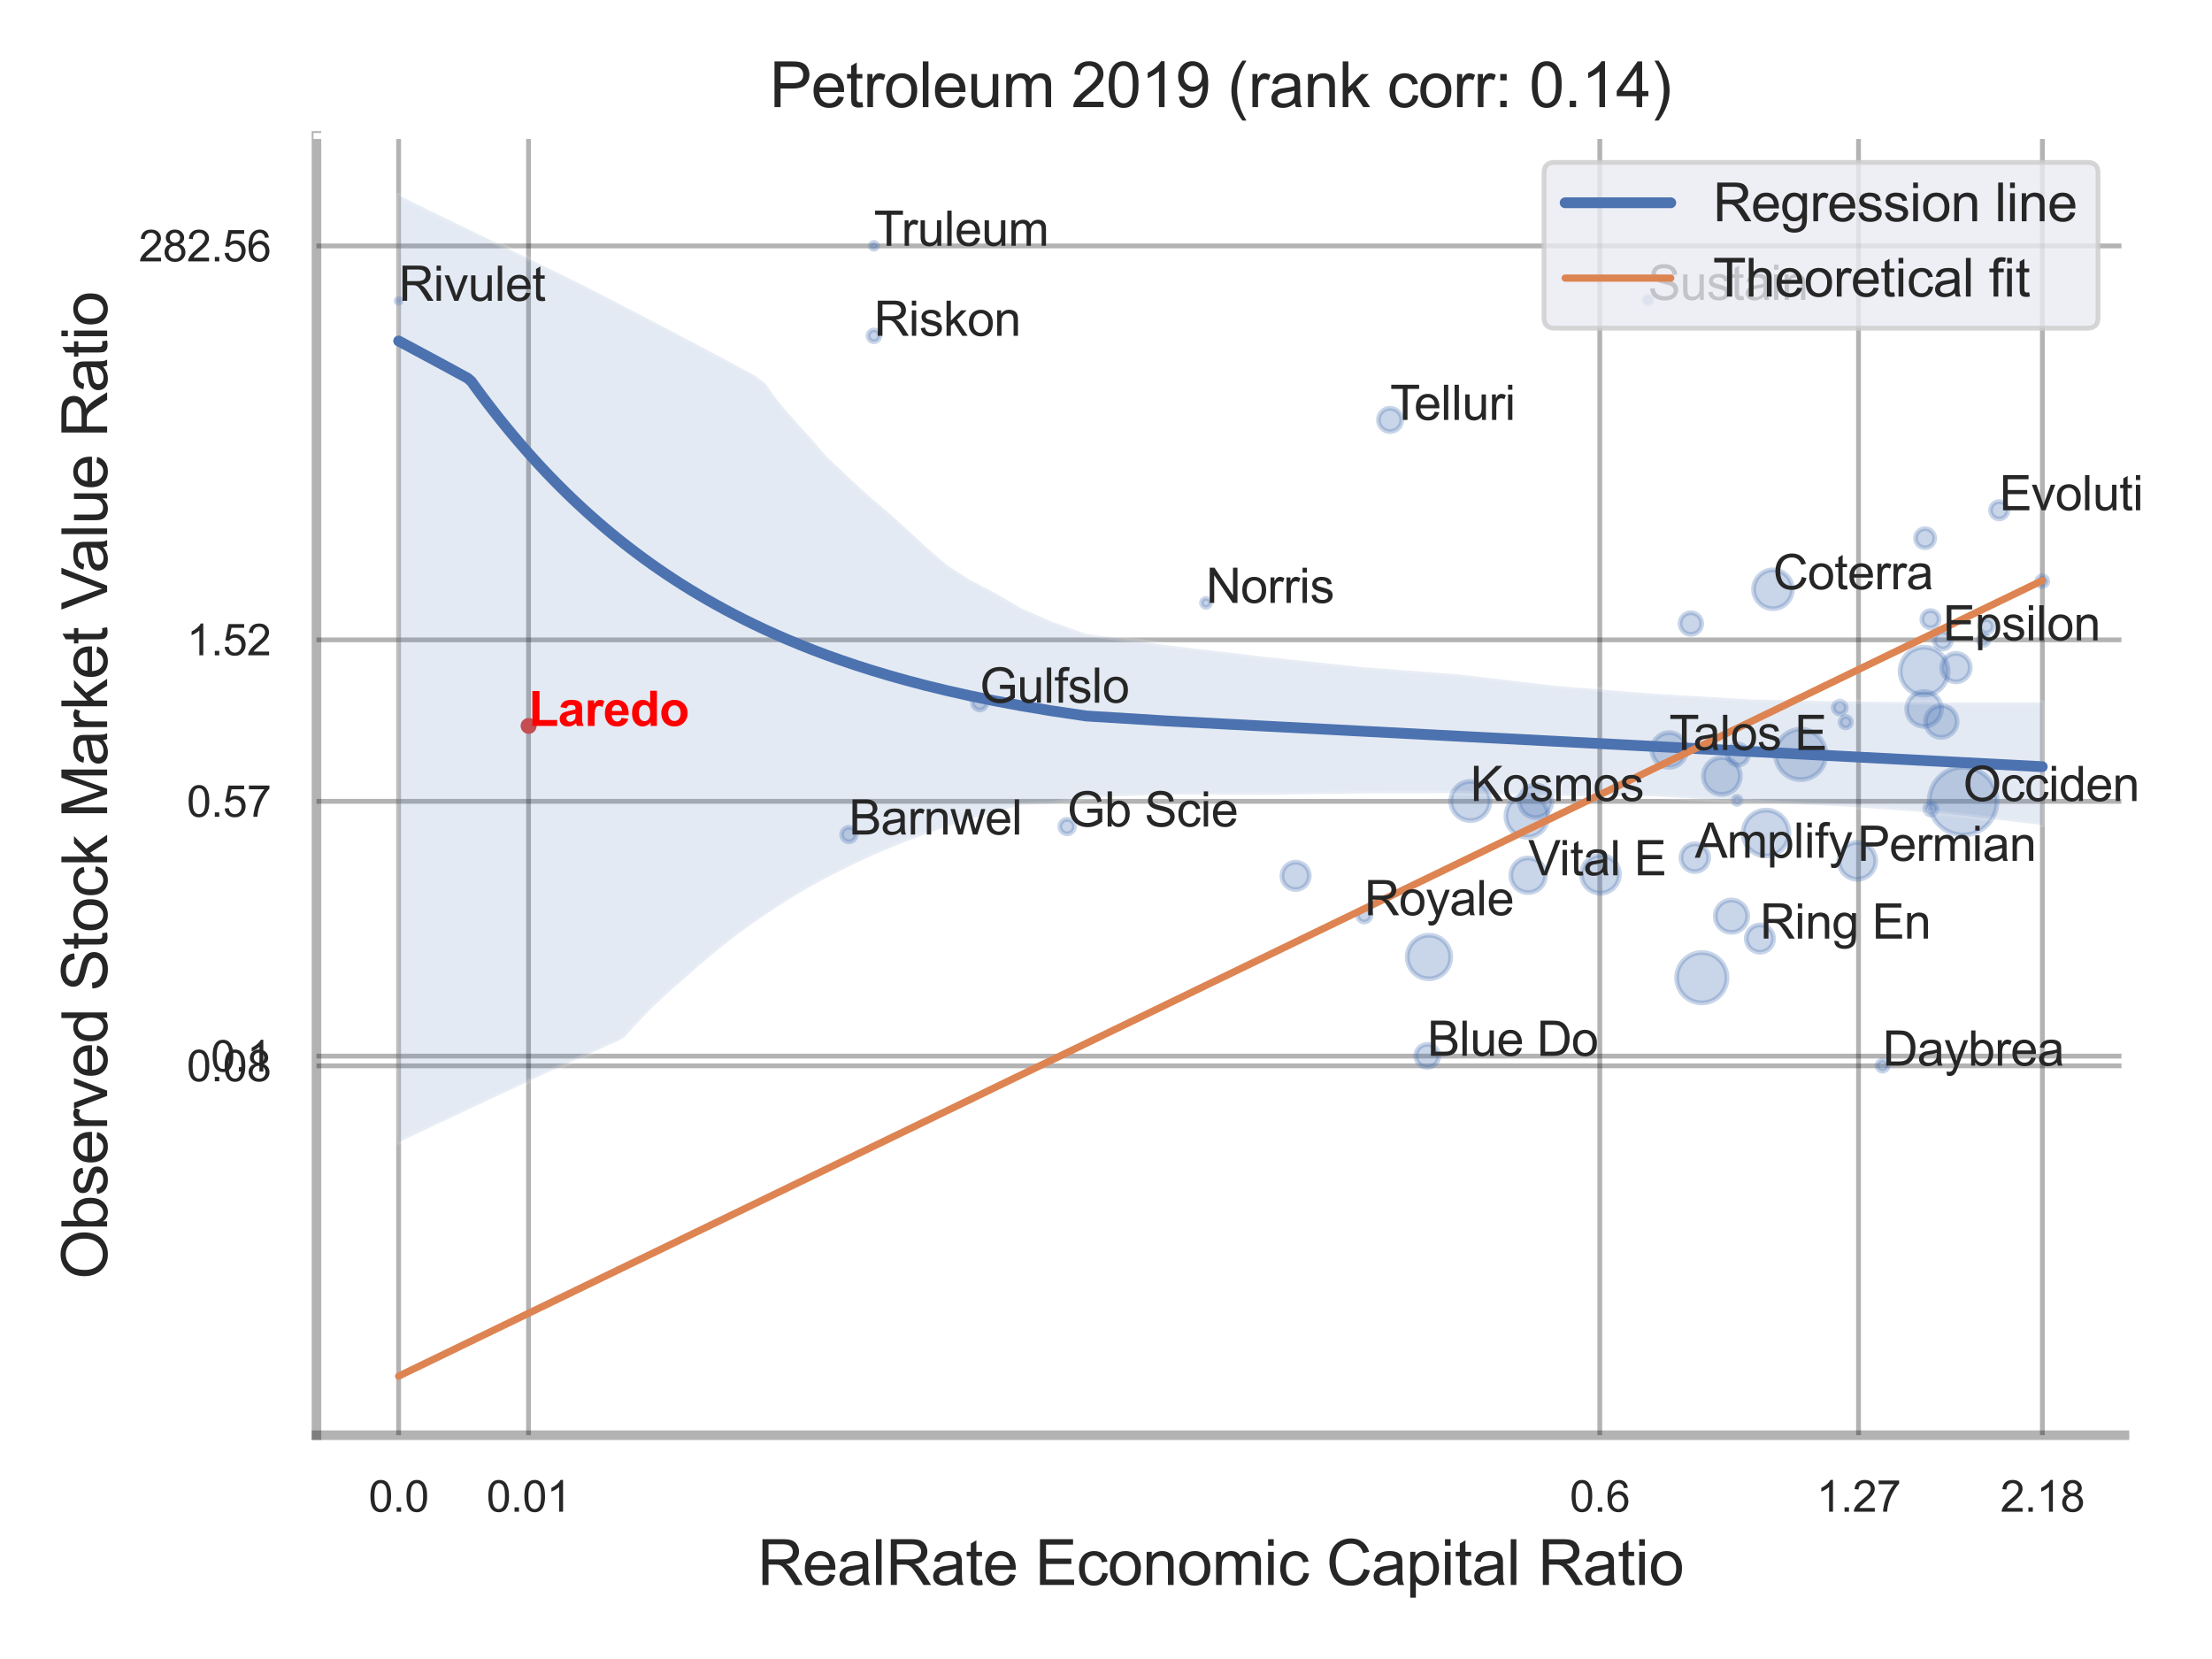 <?xml version="1.0" encoding="utf-8" standalone="no"?>
<!DOCTYPE svg PUBLIC "-//W3C//DTD SVG 1.1//EN"
  "http://www.w3.org/Graphics/SVG/1.1/DTD/svg11.dtd">
<svg xmlns:xlink="http://www.w3.org/1999/xlink" width="460.8pt" height="345.6pt" viewBox="0 0 460.8 345.6" xmlns="http://www.w3.org/2000/svg" version="1.1">
 <defs>
  <style type="text/css">*{stroke-linejoin: round; stroke-linecap: butt}</style>
 </defs>
 <g id="figure_1">
  <g id="patch_1">
   <path d="M 0 345.6 
L 460.8 345.6 
L 460.8 0 
L 0 0 
z
" style="fill: #ffffff"/>
  </g>
  <g id="axes_1">
   <g id="patch_2">
    <path d="M 65.925 298.98 
L 442.561 298.98 
L 442.561 28.32 
L 65.925 28.32 
z
" style="fill: #ffffff"/>
   </g>
   <g id="matplotlib.axis_1">
    <g id="xtick_1">
     <g id="line2d_1">
      <path d="M 83.04 298.98 
L 83.04 28.32 
" clip-path="url(#p76b72b4c80)" style="fill: none; stroke: #000000; stroke-opacity: 0.3; stroke-linecap: round"/>
     </g>
     <g id="text_1">
      <!-- 0.0 -->
      <g style="fill: #262626" transform="translate(76.785 314.922) scale(0.09 -0.09)">
       <defs>
        <path id="ArialMT-30" d="M 266 2259 
Q 266 3072 433 3567 
Q 600 4063 929 4331 
Q 1259 4600 1759 4600 
Q 2128 4600 2406 4451 
Q 2684 4303 2865 4023 
Q 3047 3744 3150 3342 
Q 3253 2941 3253 2259 
Q 3253 1453 3087 958 
Q 2922 463 2592 192 
Q 2263 -78 1759 -78 
Q 1097 -78 719 397 
Q 266 969 266 2259 
z
M 844 2259 
Q 844 1131 1108 757 
Q 1372 384 1759 384 
Q 2147 384 2411 759 
Q 2675 1134 2675 2259 
Q 2675 3391 2411 3762 
Q 2147 4134 1753 4134 
Q 1366 4134 1134 3806 
Q 844 3388 844 2259 
z
" transform="scale(0.016)"/>
        <path id="ArialMT-2e" d="M 581 0 
L 581 641 
L 1222 641 
L 1222 0 
L 581 0 
z
" transform="scale(0.016)"/>
       </defs>
       <use xlink:href="#ArialMT-30"/>
       <use xlink:href="#ArialMT-2e" x="55.615"/>
       <use xlink:href="#ArialMT-30" x="83.398"/>
      </g>
     </g>
    </g>
    <g id="xtick_2">
     <g id="line2d_2">
      <path d="M 110.105 298.98 
L 110.105 28.32 
" clip-path="url(#p76b72b4c80)" style="fill: none; stroke: #000000; stroke-opacity: 0.3; stroke-linecap: round"/>
     </g>
     <g id="text_2">
      <!-- 0.01 -->
      <g style="fill: #262626" transform="translate(101.348 314.922) scale(0.09 -0.09)">
       <defs>
        <path id="ArialMT-31" d="M 2384 0 
L 1822 0 
L 1822 3584 
Q 1619 3391 1289 3197 
Q 959 3003 697 2906 
L 697 3450 
Q 1169 3672 1522 3987 
Q 1875 4303 2022 4600 
L 2384 4600 
L 2384 0 
z
" transform="scale(0.016)"/>
       </defs>
       <use xlink:href="#ArialMT-30"/>
       <use xlink:href="#ArialMT-2e" x="55.615"/>
       <use xlink:href="#ArialMT-30" x="83.398"/>
       <use xlink:href="#ArialMT-31" x="139.014"/>
      </g>
     </g>
    </g>
    <g id="xtick_3">
     <g id="line2d_3">
      <path d="M 333.265 298.98 
L 333.265 28.32 
" clip-path="url(#p76b72b4c80)" style="fill: none; stroke: #000000; stroke-opacity: 0.3; stroke-linecap: round"/>
     </g>
     <g id="text_3">
      <!-- 0.6 -->
      <g style="fill: #262626" transform="translate(327.01 314.922) scale(0.09 -0.09)">
       <defs>
        <path id="ArialMT-36" d="M 3184 3459 
L 2625 3416 
Q 2550 3747 2413 3897 
Q 2184 4138 1850 4138 
Q 1581 4138 1378 3988 
Q 1113 3794 959 3422 
Q 806 3050 800 2363 
Q 1003 2672 1297 2822 
Q 1591 2972 1913 2972 
Q 2475 2972 2870 2558 
Q 3266 2144 3266 1488 
Q 3266 1056 3080 686 
Q 2894 316 2569 119 
Q 2244 -78 1831 -78 
Q 1128 -78 684 439 
Q 241 956 241 2144 
Q 241 3472 731 4075 
Q 1159 4600 1884 4600 
Q 2425 4600 2770 4297 
Q 3116 3994 3184 3459 
z
M 888 1484 
Q 888 1194 1011 928 
Q 1134 663 1356 523 
Q 1578 384 1822 384 
Q 2178 384 2434 671 
Q 2691 959 2691 1453 
Q 2691 1928 2437 2201 
Q 2184 2475 1800 2475 
Q 1419 2475 1153 2201 
Q 888 1928 888 1484 
z
" transform="scale(0.016)"/>
       </defs>
       <use xlink:href="#ArialMT-30"/>
       <use xlink:href="#ArialMT-2e" x="55.615"/>
       <use xlink:href="#ArialMT-36" x="83.398"/>
      </g>
     </g>
    </g>
    <g id="xtick_4">
     <g id="line2d_4">
      <path d="M 387.167 298.98 
L 387.167 28.32 
" clip-path="url(#p76b72b4c80)" style="fill: none; stroke: #000000; stroke-opacity: 0.3; stroke-linecap: round"/>
     </g>
     <g id="text_4">
      <!-- 1.27 -->
      <g style="fill: #262626" transform="translate(378.409 314.922) scale(0.09 -0.09)">
       <defs>
        <path id="ArialMT-32" d="M 3222 541 
L 3222 0 
L 194 0 
Q 188 203 259 391 
Q 375 700 629 1000 
Q 884 1300 1366 1694 
Q 2113 2306 2375 2664 
Q 2638 3022 2638 3341 
Q 2638 3675 2398 3904 
Q 2159 4134 1775 4134 
Q 1369 4134 1125 3890 
Q 881 3647 878 3216 
L 300 3275 
Q 359 3922 746 4261 
Q 1134 4600 1788 4600 
Q 2447 4600 2831 4234 
Q 3216 3869 3216 3328 
Q 3216 3053 3103 2787 
Q 2991 2522 2730 2228 
Q 2469 1934 1863 1422 
Q 1356 997 1212 845 
Q 1069 694 975 541 
L 3222 541 
z
" transform="scale(0.016)"/>
        <path id="ArialMT-37" d="M 303 3981 
L 303 4522 
L 3269 4522 
L 3269 4084 
Q 2831 3619 2401 2847 
Q 1972 2075 1738 1259 
Q 1569 684 1522 0 
L 944 0 
Q 953 541 1156 1306 
Q 1359 2072 1739 2783 
Q 2119 3494 2547 3981 
L 303 3981 
z
" transform="scale(0.016)"/>
       </defs>
       <use xlink:href="#ArialMT-31"/>
       <use xlink:href="#ArialMT-2e" x="55.615"/>
       <use xlink:href="#ArialMT-32" x="83.398"/>
       <use xlink:href="#ArialMT-37" x="139.014"/>
      </g>
     </g>
    </g>
    <g id="xtick_5">
     <g id="line2d_5">
      <path d="M 425.466 298.98 
L 425.466 28.32 
" clip-path="url(#p76b72b4c80)" style="fill: none; stroke: #000000; stroke-opacity: 0.3; stroke-linecap: round"/>
     </g>
     <g id="text_5">
      <!-- 2.18 -->
      <g style="fill: #262626" transform="translate(416.708 314.922) scale(0.09 -0.09)">
       <defs>
        <path id="ArialMT-38" d="M 1131 2484 
Q 781 2613 612 2850 
Q 444 3088 444 3419 
Q 444 3919 803 4259 
Q 1163 4600 1759 4600 
Q 2359 4600 2725 4251 
Q 3091 3903 3091 3403 
Q 3091 3084 2923 2848 
Q 2756 2613 2416 2484 
Q 2838 2347 3058 2040 
Q 3278 1734 3278 1309 
Q 3278 722 2862 322 
Q 2447 -78 1769 -78 
Q 1091 -78 675 323 
Q 259 725 259 1325 
Q 259 1772 486 2073 
Q 713 2375 1131 2484 
z
M 1019 3438 
Q 1019 3113 1228 2906 
Q 1438 2700 1772 2700 
Q 2097 2700 2305 2904 
Q 2513 3109 2513 3406 
Q 2513 3716 2298 3927 
Q 2084 4138 1766 4138 
Q 1444 4138 1231 3931 
Q 1019 3725 1019 3438 
z
M 838 1322 
Q 838 1081 952 856 
Q 1066 631 1291 507 
Q 1516 384 1775 384 
Q 2178 384 2440 643 
Q 2703 903 2703 1303 
Q 2703 1709 2433 1975 
Q 2163 2241 1756 2241 
Q 1359 2241 1098 1978 
Q 838 1716 838 1322 
z
" transform="scale(0.016)"/>
       </defs>
       <use xlink:href="#ArialMT-32"/>
       <use xlink:href="#ArialMT-2e" x="55.615"/>
       <use xlink:href="#ArialMT-31" x="83.398"/>
       <use xlink:href="#ArialMT-38" x="139.014"/>
      </g>
     </g>
    </g>
    <g id="xtick_6"/>
    <g id="xtick_7"/>
    <g id="xtick_8"/>
    <g id="text_6">
     <!-- RealRate Economic Capital Ratio -->
     <g style="fill: #262626" transform="translate(157.785 330.174) scale(0.13 -0.13)">
      <defs>
       <path id="ArialMT-52" d="M 503 0 
L 503 4581 
L 2534 4581 
Q 3147 4581 3465 4457 
Q 3784 4334 3975 4021 
Q 4166 3709 4166 3331 
Q 4166 2844 3850 2509 
Q 3534 2175 2875 2084 
Q 3116 1969 3241 1856 
Q 3506 1613 3744 1247 
L 4541 0 
L 3778 0 
L 3172 953 
Q 2906 1366 2734 1584 
Q 2563 1803 2427 1890 
Q 2291 1978 2150 2013 
Q 2047 2034 1813 2034 
L 1109 2034 
L 1109 0 
L 503 0 
z
M 1109 2559 
L 2413 2559 
Q 2828 2559 3062 2645 
Q 3297 2731 3419 2920 
Q 3541 3109 3541 3331 
Q 3541 3656 3305 3865 
Q 3069 4075 2559 4075 
L 1109 4075 
L 1109 2559 
z
" transform="scale(0.016)"/>
       <path id="ArialMT-65" d="M 2694 1069 
L 3275 997 
Q 3138 488 2766 206 
Q 2394 -75 1816 -75 
Q 1088 -75 661 373 
Q 234 822 234 1631 
Q 234 2469 665 2931 
Q 1097 3394 1784 3394 
Q 2450 3394 2872 2941 
Q 3294 2488 3294 1666 
Q 3294 1616 3291 1516 
L 816 1516 
Q 847 969 1125 678 
Q 1403 388 1819 388 
Q 2128 388 2347 550 
Q 2566 713 2694 1069 
z
M 847 1978 
L 2700 1978 
Q 2663 2397 2488 2606 
Q 2219 2931 1791 2931 
Q 1403 2931 1139 2672 
Q 875 2413 847 1978 
z
" transform="scale(0.016)"/>
       <path id="ArialMT-61" d="M 2588 409 
Q 2275 144 1986 34 
Q 1697 -75 1366 -75 
Q 819 -75 525 192 
Q 231 459 231 875 
Q 231 1119 342 1320 
Q 453 1522 633 1644 
Q 813 1766 1038 1828 
Q 1203 1872 1538 1913 
Q 2219 1994 2541 2106 
Q 2544 2222 2544 2253 
Q 2544 2597 2384 2738 
Q 2169 2928 1744 2928 
Q 1347 2928 1158 2789 
Q 969 2650 878 2297 
L 328 2372 
Q 403 2725 575 2942 
Q 747 3159 1072 3276 
Q 1397 3394 1825 3394 
Q 2250 3394 2515 3294 
Q 2781 3194 2906 3042 
Q 3031 2891 3081 2659 
Q 3109 2516 3109 2141 
L 3109 1391 
Q 3109 606 3145 398 
Q 3181 191 3288 0 
L 2700 0 
Q 2613 175 2588 409 
z
M 2541 1666 
Q 2234 1541 1622 1453 
Q 1275 1403 1131 1340 
Q 988 1278 909 1158 
Q 831 1038 831 891 
Q 831 666 1001 516 
Q 1172 366 1500 366 
Q 1825 366 2078 508 
Q 2331 650 2450 897 
Q 2541 1088 2541 1459 
L 2541 1666 
z
" transform="scale(0.016)"/>
       <path id="ArialMT-6c" d="M 409 0 
L 409 4581 
L 972 4581 
L 972 0 
L 409 0 
z
" transform="scale(0.016)"/>
       <path id="ArialMT-74" d="M 1650 503 
L 1731 6 
Q 1494 -44 1306 -44 
Q 1000 -44 831 53 
Q 663 150 594 308 
Q 525 466 525 972 
L 525 2881 
L 113 2881 
L 113 3319 
L 525 3319 
L 525 4141 
L 1084 4478 
L 1084 3319 
L 1650 3319 
L 1650 2881 
L 1084 2881 
L 1084 941 
Q 1084 700 1114 631 
Q 1144 563 1211 522 
Q 1278 481 1403 481 
Q 1497 481 1650 503 
z
" transform="scale(0.016)"/>
       <path id="ArialMT-20" transform="scale(0.016)"/>
       <path id="ArialMT-45" d="M 506 0 
L 506 4581 
L 3819 4581 
L 3819 4041 
L 1113 4041 
L 1113 2638 
L 3647 2638 
L 3647 2100 
L 1113 2100 
L 1113 541 
L 3925 541 
L 3925 0 
L 506 0 
z
" transform="scale(0.016)"/>
       <path id="ArialMT-63" d="M 2588 1216 
L 3141 1144 
Q 3050 572 2676 248 
Q 2303 -75 1759 -75 
Q 1078 -75 664 370 
Q 250 816 250 1647 
Q 250 2184 428 2587 
Q 606 2991 970 3192 
Q 1334 3394 1763 3394 
Q 2303 3394 2647 3120 
Q 2991 2847 3088 2344 
L 2541 2259 
Q 2463 2594 2264 2762 
Q 2066 2931 1784 2931 
Q 1359 2931 1093 2626 
Q 828 2322 828 1663 
Q 828 994 1084 691 
Q 1341 388 1753 388 
Q 2084 388 2306 591 
Q 2528 794 2588 1216 
z
" transform="scale(0.016)"/>
       <path id="ArialMT-6f" d="M 213 1659 
Q 213 2581 725 3025 
Q 1153 3394 1769 3394 
Q 2453 3394 2887 2945 
Q 3322 2497 3322 1706 
Q 3322 1066 3130 698 
Q 2938 331 2570 128 
Q 2203 -75 1769 -75 
Q 1072 -75 642 372 
Q 213 819 213 1659 
z
M 791 1659 
Q 791 1022 1069 705 
Q 1347 388 1769 388 
Q 2188 388 2466 706 
Q 2744 1025 2744 1678 
Q 2744 2294 2464 2611 
Q 2184 2928 1769 2928 
Q 1347 2928 1069 2612 
Q 791 2297 791 1659 
z
" transform="scale(0.016)"/>
       <path id="ArialMT-6e" d="M 422 0 
L 422 3319 
L 928 3319 
L 928 2847 
Q 1294 3394 1984 3394 
Q 2284 3394 2536 3286 
Q 2788 3178 2913 3003 
Q 3038 2828 3088 2588 
Q 3119 2431 3119 2041 
L 3119 0 
L 2556 0 
L 2556 2019 
Q 2556 2363 2490 2533 
Q 2425 2703 2258 2804 
Q 2091 2906 1866 2906 
Q 1506 2906 1245 2678 
Q 984 2450 984 1813 
L 984 0 
L 422 0 
z
" transform="scale(0.016)"/>
       <path id="ArialMT-6d" d="M 422 0 
L 422 3319 
L 925 3319 
L 925 2853 
Q 1081 3097 1340 3245 
Q 1600 3394 1931 3394 
Q 2300 3394 2536 3241 
Q 2772 3088 2869 2813 
Q 3263 3394 3894 3394 
Q 4388 3394 4653 3120 
Q 4919 2847 4919 2278 
L 4919 0 
L 4359 0 
L 4359 2091 
Q 4359 2428 4304 2576 
Q 4250 2725 4106 2815 
Q 3963 2906 3769 2906 
Q 3419 2906 3187 2673 
Q 2956 2441 2956 1928 
L 2956 0 
L 2394 0 
L 2394 2156 
Q 2394 2531 2256 2718 
Q 2119 2906 1806 2906 
Q 1569 2906 1367 2781 
Q 1166 2656 1075 2415 
Q 984 2175 984 1722 
L 984 0 
L 422 0 
z
" transform="scale(0.016)"/>
       <path id="ArialMT-69" d="M 425 3934 
L 425 4581 
L 988 4581 
L 988 3934 
L 425 3934 
z
M 425 0 
L 425 3319 
L 988 3319 
L 988 0 
L 425 0 
z
" transform="scale(0.016)"/>
       <path id="ArialMT-43" d="M 3763 1606 
L 4369 1453 
Q 4178 706 3683 314 
Q 3188 -78 2472 -78 
Q 1731 -78 1267 223 
Q 803 525 561 1097 
Q 319 1669 319 2325 
Q 319 3041 592 3573 
Q 866 4106 1370 4382 
Q 1875 4659 2481 4659 
Q 3169 4659 3637 4309 
Q 4106 3959 4291 3325 
L 3694 3184 
Q 3534 3684 3231 3912 
Q 2928 4141 2469 4141 
Q 1941 4141 1586 3887 
Q 1231 3634 1087 3207 
Q 944 2781 944 2328 
Q 944 1744 1114 1308 
Q 1284 872 1643 656 
Q 2003 441 2422 441 
Q 2931 441 3284 734 
Q 3638 1028 3763 1606 
z
" transform="scale(0.016)"/>
       <path id="ArialMT-70" d="M 422 -1272 
L 422 3319 
L 934 3319 
L 934 2888 
Q 1116 3141 1344 3267 
Q 1572 3394 1897 3394 
Q 2322 3394 2647 3175 
Q 2972 2956 3137 2557 
Q 3303 2159 3303 1684 
Q 3303 1175 3120 767 
Q 2938 359 2589 142 
Q 2241 -75 1856 -75 
Q 1575 -75 1351 44 
Q 1128 163 984 344 
L 984 -1272 
L 422 -1272 
z
M 931 1641 
Q 931 1000 1190 694 
Q 1450 388 1819 388 
Q 2194 388 2461 705 
Q 2728 1022 2728 1688 
Q 2728 2322 2467 2637 
Q 2206 2953 1844 2953 
Q 1484 2953 1207 2617 
Q 931 2281 931 1641 
z
" transform="scale(0.016)"/>
      </defs>
      <use xlink:href="#ArialMT-52"/>
      <use xlink:href="#ArialMT-65" x="72.217"/>
      <use xlink:href="#ArialMT-61" x="127.832"/>
      <use xlink:href="#ArialMT-6c" x="183.447"/>
      <use xlink:href="#ArialMT-52" x="205.664"/>
      <use xlink:href="#ArialMT-61" x="277.881"/>
      <use xlink:href="#ArialMT-74" x="333.496"/>
      <use xlink:href="#ArialMT-65" x="361.279"/>
      <use xlink:href="#ArialMT-20" x="416.895"/>
      <use xlink:href="#ArialMT-45" x="444.678"/>
      <use xlink:href="#ArialMT-63" x="511.377"/>
      <use xlink:href="#ArialMT-6f" x="561.377"/>
      <use xlink:href="#ArialMT-6e" x="616.992"/>
      <use xlink:href="#ArialMT-6f" x="672.607"/>
      <use xlink:href="#ArialMT-6d" x="728.223"/>
      <use xlink:href="#ArialMT-69" x="811.523"/>
      <use xlink:href="#ArialMT-63" x="833.74"/>
      <use xlink:href="#ArialMT-20" x="883.74"/>
      <use xlink:href="#ArialMT-43" x="911.523"/>
      <use xlink:href="#ArialMT-61" x="983.74"/>
      <use xlink:href="#ArialMT-70" x="1039.355"/>
      <use xlink:href="#ArialMT-69" x="1094.971"/>
      <use xlink:href="#ArialMT-74" x="1117.188"/>
      <use xlink:href="#ArialMT-61" x="1144.971"/>
      <use xlink:href="#ArialMT-6c" x="1200.586"/>
      <use xlink:href="#ArialMT-20" x="1222.803"/>
      <use xlink:href="#ArialMT-52" x="1250.586"/>
      <use xlink:href="#ArialMT-61" x="1322.803"/>
      <use xlink:href="#ArialMT-74" x="1378.418"/>
      <use xlink:href="#ArialMT-69" x="1406.201"/>
      <use xlink:href="#ArialMT-6f" x="1428.418"/>
     </g>
    </g>
   </g>
   <g id="matplotlib.axis_2">
    <g id="ytick_1">
     <g id="line2d_6">
      <path d="M 65.925 222.033 
L 442.561 222.033 
" clip-path="url(#p76b72b4c80)" style="fill: none; stroke: #000000; stroke-opacity: 0.3; stroke-linecap: round"/>
     </g>
     <g id="text_7">
      <!-- 0.08 -->
      <g style="fill: #262626" transform="translate(38.91 225.254) scale(0.09 -0.09)">
       <use xlink:href="#ArialMT-30"/>
       <use xlink:href="#ArialMT-2e" x="55.615"/>
       <use xlink:href="#ArialMT-30" x="83.398"/>
       <use xlink:href="#ArialMT-38" x="139.014"/>
      </g>
     </g>
    </g>
    <g id="ytick_2">
     <g id="line2d_7">
      <path d="M 65.925 220.003 
L 442.561 220.003 
" clip-path="url(#p76b72b4c80)" style="fill: none; stroke: #000000; stroke-opacity: 0.3; stroke-linecap: round"/>
     </g>
     <g id="text_8">
      <!-- 0.1 -->
      <g style="fill: #262626" transform="translate(43.915 223.224) scale(0.09 -0.09)">
       <use xlink:href="#ArialMT-30"/>
       <use xlink:href="#ArialMT-2e" x="55.615"/>
       <use xlink:href="#ArialMT-31" x="83.398"/>
      </g>
     </g>
    </g>
    <g id="ytick_3">
     <g id="line2d_8">
      <path d="M 65.925 166.934 
L 442.561 166.934 
" clip-path="url(#p76b72b4c80)" style="fill: none; stroke: #000000; stroke-opacity: 0.3; stroke-linecap: round"/>
     </g>
     <g id="text_9">
      <!-- 0.57 -->
      <g style="fill: #262626" transform="translate(38.91 170.155) scale(0.09 -0.09)">
       <defs>
        <path id="ArialMT-35" d="M 266 1200 
L 856 1250 
Q 922 819 1161 601 
Q 1400 384 1738 384 
Q 2144 384 2425 690 
Q 2706 997 2706 1503 
Q 2706 1984 2436 2262 
Q 2166 2541 1728 2541 
Q 1456 2541 1237 2417 
Q 1019 2294 894 2097 
L 366 2166 
L 809 4519 
L 3088 4519 
L 3088 3981 
L 1259 3981 
L 1013 2750 
Q 1425 3038 1878 3038 
Q 2478 3038 2890 2622 
Q 3303 2206 3303 1553 
Q 3303 931 2941 478 
Q 2500 -78 1738 -78 
Q 1113 -78 717 272 
Q 322 622 266 1200 
z
" transform="scale(0.016)"/>
       </defs>
       <use xlink:href="#ArialMT-30"/>
       <use xlink:href="#ArialMT-2e" x="55.615"/>
       <use xlink:href="#ArialMT-35" x="83.398"/>
       <use xlink:href="#ArialMT-37" x="139.014"/>
      </g>
     </g>
    </g>
    <g id="ytick_4">
     <g id="line2d_9">
      <path d="M 65.925 133.291 
L 442.561 133.291 
" clip-path="url(#p76b72b4c80)" style="fill: none; stroke: #000000; stroke-opacity: 0.3; stroke-linecap: round"/>
     </g>
     <g id="text_10">
      <!-- 1.52 -->
      <g style="fill: #262626" transform="translate(38.91 136.512) scale(0.09 -0.09)">
       <use xlink:href="#ArialMT-31"/>
       <use xlink:href="#ArialMT-2e" x="55.615"/>
       <use xlink:href="#ArialMT-35" x="83.398"/>
       <use xlink:href="#ArialMT-32" x="139.014"/>
      </g>
     </g>
    </g>
    <g id="ytick_5">
     <g id="line2d_10">
      <path d="M 65.925 51.227 
L 442.561 51.227 
" clip-path="url(#p76b72b4c80)" style="fill: none; stroke: #000000; stroke-opacity: 0.3; stroke-linecap: round"/>
     </g>
     <g id="text_11">
      <!-- 282.56 -->
      <g style="fill: #262626" transform="translate(28.9 54.448) scale(0.09 -0.09)">
       <use xlink:href="#ArialMT-32"/>
       <use xlink:href="#ArialMT-38" x="55.615"/>
       <use xlink:href="#ArialMT-32" x="111.23"/>
       <use xlink:href="#ArialMT-2e" x="166.846"/>
       <use xlink:href="#ArialMT-35" x="194.629"/>
       <use xlink:href="#ArialMT-36" x="250.244"/>
      </g>
     </g>
    </g>
    <g id="ytick_6"/>
    <g id="ytick_7"/>
    <g id="ytick_8"/>
    <g id="ytick_9"/>
    <g id="ytick_10"/>
    <g id="text_12">
     <!-- Observed Stock Market Value Ratio -->
     <g style="fill: #262626" transform="translate(22.317 266.489) rotate(-90) scale(0.13 -0.13)">
      <defs>
       <path id="ArialMT-4f" d="M 309 2231 
Q 309 3372 921 4017 
Q 1534 4663 2503 4663 
Q 3138 4663 3647 4359 
Q 4156 4056 4423 3514 
Q 4691 2972 4691 2284 
Q 4691 1588 4409 1038 
Q 4128 488 3612 205 
Q 3097 -78 2500 -78 
Q 1853 -78 1343 234 
Q 834 547 571 1087 
Q 309 1628 309 2231 
z
M 934 2222 
Q 934 1394 1379 917 
Q 1825 441 2497 441 
Q 3181 441 3623 922 
Q 4066 1403 4066 2288 
Q 4066 2847 3877 3264 
Q 3688 3681 3323 3911 
Q 2959 4141 2506 4141 
Q 1863 4141 1398 3698 
Q 934 3256 934 2222 
z
" transform="scale(0.016)"/>
       <path id="ArialMT-62" d="M 941 0 
L 419 0 
L 419 4581 
L 981 4581 
L 981 2947 
Q 1338 3394 1891 3394 
Q 2197 3394 2470 3270 
Q 2744 3147 2920 2923 
Q 3097 2700 3197 2384 
Q 3297 2069 3297 1709 
Q 3297 856 2875 390 
Q 2453 -75 1863 -75 
Q 1275 -75 941 416 
L 941 0 
z
M 934 1684 
Q 934 1088 1097 822 
Q 1363 388 1816 388 
Q 2184 388 2453 708 
Q 2722 1028 2722 1663 
Q 2722 2313 2464 2622 
Q 2206 2931 1841 2931 
Q 1472 2931 1203 2611 
Q 934 2291 934 1684 
z
" transform="scale(0.016)"/>
       <path id="ArialMT-73" d="M 197 991 
L 753 1078 
Q 800 744 1014 566 
Q 1228 388 1613 388 
Q 2000 388 2187 545 
Q 2375 703 2375 916 
Q 2375 1106 2209 1216 
Q 2094 1291 1634 1406 
Q 1016 1563 777 1677 
Q 538 1791 414 1992 
Q 291 2194 291 2438 
Q 291 2659 392 2848 
Q 494 3038 669 3163 
Q 800 3259 1026 3326 
Q 1253 3394 1513 3394 
Q 1903 3394 2198 3281 
Q 2494 3169 2634 2976 
Q 2775 2784 2828 2463 
L 2278 2388 
Q 2241 2644 2061 2787 
Q 1881 2931 1553 2931 
Q 1166 2931 1000 2803 
Q 834 2675 834 2503 
Q 834 2394 903 2306 
Q 972 2216 1119 2156 
Q 1203 2125 1616 2013 
Q 2213 1853 2448 1751 
Q 2684 1650 2818 1456 
Q 2953 1263 2953 975 
Q 2953 694 2789 445 
Q 2625 197 2315 61 
Q 2006 -75 1616 -75 
Q 969 -75 630 194 
Q 291 463 197 991 
z
" transform="scale(0.016)"/>
       <path id="ArialMT-72" d="M 416 0 
L 416 3319 
L 922 3319 
L 922 2816 
Q 1116 3169 1280 3281 
Q 1444 3394 1641 3394 
Q 1925 3394 2219 3213 
L 2025 2691 
Q 1819 2813 1613 2813 
Q 1428 2813 1281 2702 
Q 1134 2591 1072 2394 
Q 978 2094 978 1738 
L 978 0 
L 416 0 
z
" transform="scale(0.016)"/>
       <path id="ArialMT-76" d="M 1344 0 
L 81 3319 
L 675 3319 
L 1388 1331 
Q 1503 1009 1600 663 
Q 1675 925 1809 1294 
L 2547 3319 
L 3125 3319 
L 1869 0 
L 1344 0 
z
" transform="scale(0.016)"/>
       <path id="ArialMT-64" d="M 2575 0 
L 2575 419 
Q 2259 -75 1647 -75 
Q 1250 -75 917 144 
Q 584 363 401 755 
Q 219 1147 219 1656 
Q 219 2153 384 2558 
Q 550 2963 881 3178 
Q 1213 3394 1622 3394 
Q 1922 3394 2156 3267 
Q 2391 3141 2538 2938 
L 2538 4581 
L 3097 4581 
L 3097 0 
L 2575 0 
z
M 797 1656 
Q 797 1019 1065 703 
Q 1334 388 1700 388 
Q 2069 388 2326 689 
Q 2584 991 2584 1609 
Q 2584 2291 2321 2609 
Q 2059 2928 1675 2928 
Q 1300 2928 1048 2622 
Q 797 2316 797 1656 
z
" transform="scale(0.016)"/>
       <path id="ArialMT-53" d="M 288 1472 
L 859 1522 
Q 900 1178 1048 958 
Q 1197 738 1509 602 
Q 1822 466 2213 466 
Q 2559 466 2825 569 
Q 3091 672 3220 851 
Q 3350 1031 3350 1244 
Q 3350 1459 3225 1620 
Q 3100 1781 2813 1891 
Q 2628 1963 1997 2114 
Q 1366 2266 1113 2400 
Q 784 2572 623 2826 
Q 463 3081 463 3397 
Q 463 3744 659 4045 
Q 856 4347 1234 4503 
Q 1613 4659 2075 4659 
Q 2584 4659 2973 4495 
Q 3363 4331 3572 4012 
Q 3781 3694 3797 3291 
L 3216 3247 
Q 3169 3681 2898 3903 
Q 2628 4125 2100 4125 
Q 1550 4125 1298 3923 
Q 1047 3722 1047 3438 
Q 1047 3191 1225 3031 
Q 1400 2872 2139 2705 
Q 2878 2538 3153 2413 
Q 3553 2228 3743 1945 
Q 3934 1663 3934 1294 
Q 3934 928 3725 604 
Q 3516 281 3123 101 
Q 2731 -78 2241 -78 
Q 1619 -78 1198 103 
Q 778 284 539 648 
Q 300 1013 288 1472 
z
" transform="scale(0.016)"/>
       <path id="ArialMT-6b" d="M 425 0 
L 425 4581 
L 988 4581 
L 988 1969 
L 2319 3319 
L 3047 3319 
L 1778 2088 
L 3175 0 
L 2481 0 
L 1384 1697 
L 988 1316 
L 988 0 
L 425 0 
z
" transform="scale(0.016)"/>
       <path id="ArialMT-4d" d="M 475 0 
L 475 4581 
L 1388 4581 
L 2472 1338 
Q 2622 884 2691 659 
Q 2769 909 2934 1394 
L 4031 4581 
L 4847 4581 
L 4847 0 
L 4263 0 
L 4263 3834 
L 2931 0 
L 2384 0 
L 1059 3900 
L 1059 0 
L 475 0 
z
" transform="scale(0.016)"/>
       <path id="ArialMT-56" d="M 1803 0 
L 28 4581 
L 684 4581 
L 1875 1253 
Q 2019 853 2116 503 
Q 2222 878 2363 1253 
L 3600 4581 
L 4219 4581 
L 2425 0 
L 1803 0 
z
" transform="scale(0.016)"/>
       <path id="ArialMT-75" d="M 2597 0 
L 2597 488 
Q 2209 -75 1544 -75 
Q 1250 -75 995 37 
Q 741 150 617 320 
Q 494 491 444 738 
Q 409 903 409 1263 
L 409 3319 
L 972 3319 
L 972 1478 
Q 972 1038 1006 884 
Q 1059 663 1231 536 
Q 1403 409 1656 409 
Q 1909 409 2131 539 
Q 2353 669 2445 892 
Q 2538 1116 2538 1541 
L 2538 3319 
L 3100 3319 
L 3100 0 
L 2597 0 
z
" transform="scale(0.016)"/>
      </defs>
      <use xlink:href="#ArialMT-4f"/>
      <use xlink:href="#ArialMT-62" x="77.783"/>
      <use xlink:href="#ArialMT-73" x="133.398"/>
      <use xlink:href="#ArialMT-65" x="183.398"/>
      <use xlink:href="#ArialMT-72" x="239.014"/>
      <use xlink:href="#ArialMT-76" x="272.314"/>
      <use xlink:href="#ArialMT-65" x="322.314"/>
      <use xlink:href="#ArialMT-64" x="377.93"/>
      <use xlink:href="#ArialMT-20" x="433.545"/>
      <use xlink:href="#ArialMT-53" x="461.328"/>
      <use xlink:href="#ArialMT-74" x="528.027"/>
      <use xlink:href="#ArialMT-6f" x="555.811"/>
      <use xlink:href="#ArialMT-63" x="611.426"/>
      <use xlink:href="#ArialMT-6b" x="661.426"/>
      <use xlink:href="#ArialMT-20" x="711.426"/>
      <use xlink:href="#ArialMT-4d" x="739.209"/>
      <use xlink:href="#ArialMT-61" x="822.51"/>
      <use xlink:href="#ArialMT-72" x="878.125"/>
      <use xlink:href="#ArialMT-6b" x="911.426"/>
      <use xlink:href="#ArialMT-65" x="961.426"/>
      <use xlink:href="#ArialMT-74" x="1017.041"/>
      <use xlink:href="#ArialMT-20" x="1044.824"/>
      <use xlink:href="#ArialMT-56" x="1072.607"/>
      <use xlink:href="#ArialMT-61" x="1131.932"/>
      <use xlink:href="#ArialMT-6c" x="1187.547"/>
      <use xlink:href="#ArialMT-75" x="1209.764"/>
      <use xlink:href="#ArialMT-65" x="1265.379"/>
      <use xlink:href="#ArialMT-20" x="1320.994"/>
      <use xlink:href="#ArialMT-52" x="1348.777"/>
      <use xlink:href="#ArialMT-61" x="1420.994"/>
      <use xlink:href="#ArialMT-74" x="1476.609"/>
      <use xlink:href="#ArialMT-69" x="1504.393"/>
      <use xlink:href="#ArialMT-6f" x="1526.609"/>
     </g>
    </g>
   </g>
   <g id="PathCollection_1">
    <path d="M 176.836 175.36 
C 177.236 175.36 177.619 175.201 177.902 174.919 
C 178.184 174.636 178.343 174.252 178.343 173.853 
C 178.343 173.453 178.184 173.069 177.902 172.787 
C 177.619 172.504 177.236 172.345 176.836 172.345 
C 176.436 172.345 176.053 172.504 175.77 172.787 
C 175.487 173.069 175.328 173.453 175.328 173.853 
C 175.328 174.252 175.487 174.636 175.77 174.919 
C 176.053 175.201 176.436 175.36 176.836 175.36 
z
" clip-path="url(#p76b72b4c80)" style="fill: #4c72b0; fill-opacity: 0.3; stroke: #4c72b0; stroke-opacity: 0.3"/>
    <path d="M 333.398 186.073 
C 334.447 186.073 335.453 185.657 336.194 184.915 
C 336.936 184.173 337.353 183.167 337.353 182.118 
C 337.353 181.069 336.936 180.063 336.194 179.322 
C 335.453 178.58 334.447 178.163 333.398 178.163 
C 332.349 178.163 331.343 178.58 330.601 179.322 
C 329.859 180.063 329.443 181.069 329.443 182.118 
C 329.443 183.167 329.859 184.173 330.601 184.915 
C 331.343 185.657 332.349 186.073 333.398 186.073 
z
" clip-path="url(#p76b72b4c80)" style="fill: #4c72b0; fill-opacity: 0.3; stroke: #4c72b0; stroke-opacity: 0.3"/>
    <path d="M 354.523 208.925 
C 355.914 208.925 357.248 208.372 358.232 207.388 
C 359.215 206.405 359.768 205.07 359.768 203.679 
C 359.768 202.288 359.215 200.954 358.232 199.971 
C 357.248 198.987 355.914 198.434 354.523 198.434 
C 353.132 198.434 351.798 198.987 350.814 199.971 
C 349.831 200.954 349.278 202.288 349.278 203.679 
C 349.278 205.07 349.831 206.405 350.814 207.388 
C 351.798 208.372 353.132 208.925 354.523 208.925 
z
" clip-path="url(#p76b72b4c80)" style="fill: #4c72b0; fill-opacity: 0.3; stroke: #4c72b0; stroke-opacity: 0.3"/>
    <path d="M 352.242 132.162 
C 352.842 132.162 353.417 131.924 353.841 131.5 
C 354.264 131.076 354.503 130.501 354.503 129.901 
C 354.503 129.302 354.264 128.727 353.841 128.303 
C 353.417 127.879 352.842 127.641 352.242 127.641 
C 351.642 127.641 351.067 127.879 350.643 128.303 
C 350.22 128.727 349.981 129.302 349.981 129.901 
C 349.981 130.501 350.22 131.076 350.643 131.5 
C 351.067 131.924 351.642 132.162 352.242 132.162 
z
" clip-path="url(#p76b72b4c80)" style="fill: #4c72b0; fill-opacity: 0.3; stroke: #4c72b0; stroke-opacity: 0.3"/>
    <path d="M 289.582 89.908 
C 290.226 89.908 290.844 89.652 291.3 89.197 
C 291.755 88.741 292.011 88.123 292.011 87.479 
C 292.011 86.834 291.755 86.216 291.3 85.761 
C 290.844 85.305 290.226 85.049 289.582 85.049 
C 288.937 85.049 288.319 85.305 287.864 85.761 
C 287.408 86.216 287.152 86.834 287.152 87.479 
C 287.152 88.123 287.408 88.741 287.864 89.197 
C 288.319 89.652 288.937 89.908 289.582 89.908 
z
" clip-path="url(#p76b72b4c80)" style="fill: #4c72b0; fill-opacity: 0.3; stroke: #4c72b0; stroke-opacity: 0.3"/>
    <path d="M 413.234 134.444 
C 413.528 134.444 413.809 134.327 414.017 134.119 
C 414.224 133.912 414.341 133.63 414.341 133.337 
C 414.341 133.043 414.224 132.761 414.017 132.554 
C 413.809 132.346 413.528 132.23 413.234 132.23 
C 412.941 132.23 412.659 132.346 412.451 132.554 
C 412.244 132.761 412.127 133.043 412.127 133.337 
C 412.127 133.63 412.244 133.912 412.451 134.119 
C 412.659 134.327 412.941 134.444 413.234 134.444 
z
" clip-path="url(#p76b72b4c80)" style="fill: #4c72b0; fill-opacity: 0.3; stroke: #4c72b0; stroke-opacity: 0.3"/>
    <path d="M 413.81 131.87 
C 414.185 131.87 414.545 131.721 414.81 131.456 
C 415.075 131.191 415.224 130.832 415.224 130.457 
C 415.224 130.082 415.075 129.722 414.81 129.457 
C 414.545 129.192 414.185 129.043 413.81 129.043 
C 413.435 129.043 413.075 129.192 412.81 129.457 
C 412.545 129.722 412.396 130.082 412.396 130.457 
C 412.396 130.832 412.545 131.191 412.81 131.456 
C 413.075 131.721 413.435 131.87 413.81 131.87 
z
" clip-path="url(#p76b72b4c80)" style="fill: #4c72b0; fill-opacity: 0.3; stroke: #4c72b0; stroke-opacity: 0.3"/>
    <path d="M 402.218 169.762 
C 402.551 169.762 402.871 169.63 403.106 169.394 
C 403.342 169.159 403.474 168.839 403.474 168.506 
C 403.474 168.173 403.342 167.853 403.106 167.617 
C 402.871 167.382 402.551 167.249 402.218 167.249 
C 401.884 167.249 401.565 167.382 401.329 167.617 
C 401.093 167.853 400.961 168.173 400.961 168.506 
C 400.961 168.839 401.093 169.159 401.329 169.394 
C 401.565 169.63 401.884 169.762 402.218 169.762 
z
" clip-path="url(#p76b72b4c80)" style="fill: #4c72b0; fill-opacity: 0.3; stroke: #4c72b0; stroke-opacity: 0.3"/>
    <path d="M 375.123 162.415 
C 376.517 162.415 377.854 161.862 378.84 160.876 
C 379.826 159.89 380.38 158.553 380.38 157.159 
C 380.38 155.765 379.826 154.428 378.84 153.442 
C 377.854 152.457 376.517 151.903 375.123 151.903 
C 373.729 151.903 372.392 152.457 371.407 153.442 
C 370.421 154.428 369.867 155.765 369.867 157.159 
C 369.867 158.553 370.421 159.89 371.407 160.876 
C 372.392 161.862 373.729 162.415 375.123 162.415 
z
" clip-path="url(#p76b72b4c80)" style="fill: #4c72b0; fill-opacity: 0.3; stroke: #4c72b0; stroke-opacity: 0.3"/>
    <path d="M 401.038 114.119 
C 401.568 114.119 402.075 113.908 402.45 113.534 
C 402.824 113.159 403.035 112.652 403.035 112.122 
C 403.035 111.593 402.824 111.085 402.45 110.71 
C 402.075 110.336 401.568 110.126 401.038 110.126 
C 400.509 110.126 400.001 110.336 399.626 110.71 
C 399.252 111.085 399.042 111.593 399.042 112.122 
C 399.042 112.652 399.252 113.159 399.626 113.534 
C 400.001 113.908 400.509 114.119 401.038 114.119 
z
" clip-path="url(#p76b72b4c80)" style="fill: #4c72b0; fill-opacity: 0.3; stroke: #4c72b0; stroke-opacity: 0.3"/>
    <path d="M 297.682 203.89 
C 298.884 203.89 300.037 203.413 300.887 202.563 
C 301.737 201.713 302.215 200.56 302.215 199.358 
C 302.215 198.156 301.737 197.003 300.887 196.153 
C 300.037 195.303 298.884 194.825 297.682 194.825 
C 296.48 194.825 295.327 195.303 294.477 196.153 
C 293.627 197.003 293.149 198.156 293.149 199.358 
C 293.149 200.56 293.627 201.713 294.477 202.563 
C 295.327 203.413 296.48 203.89 297.682 203.89 
z
" clip-path="url(#p76b72b4c80)" style="fill: #4c72b0; fill-opacity: 0.3; stroke: #4c72b0; stroke-opacity: 0.3"/>
    <path d="M 425.441 122.217 
C 425.742 122.217 426.031 122.097 426.243 121.885 
C 426.456 121.672 426.575 121.384 426.575 121.083 
C 426.575 120.782 426.456 120.494 426.243 120.281 
C 426.031 120.069 425.742 119.949 425.441 119.949 
C 425.141 119.949 424.852 120.069 424.64 120.281 
C 424.427 120.494 424.308 120.782 424.308 121.083 
C 424.308 121.384 424.427 121.672 424.64 121.885 
C 424.852 122.097 425.141 122.217 425.441 122.217 
z
" clip-path="url(#p76b72b4c80)" style="fill: #4c72b0; fill-opacity: 0.3; stroke: #4c72b0; stroke-opacity: 0.3"/>
    <path d="M 367.888 178.313 
C 369.154 178.313 370.37 177.81 371.265 176.914 
C 372.161 176.018 372.664 174.803 372.664 173.536 
C 372.664 172.27 372.161 171.055 371.265 170.159 
C 370.37 169.263 369.154 168.76 367.888 168.76 
C 366.621 168.76 365.406 169.263 364.51 170.159 
C 363.615 171.055 363.111 172.27 363.111 173.536 
C 363.111 174.803 363.615 176.018 364.51 176.914 
C 365.406 177.81 366.621 178.313 367.888 178.313 
z
" clip-path="url(#p76b72b4c80)" style="fill: #4c72b0; fill-opacity: 0.3; stroke: #4c72b0; stroke-opacity: 0.3"/>
    <path d="M 361.864 167.558 
C 362.085 167.558 362.297 167.47 362.453 167.314 
C 362.609 167.158 362.697 166.947 362.697 166.726 
C 362.697 166.505 362.609 166.293 362.453 166.137 
C 362.297 165.981 362.085 165.893 361.864 165.893 
C 361.643 165.893 361.432 165.981 361.276 166.137 
C 361.12 166.293 361.032 166.505 361.032 166.726 
C 361.032 166.947 361.12 167.158 361.276 167.314 
C 361.432 167.47 361.643 167.558 361.864 167.558 
z
" clip-path="url(#p76b72b4c80)" style="fill: #4c72b0; fill-opacity: 0.3; stroke: #4c72b0; stroke-opacity: 0.3"/>
    <path d="M 297.335 222.35 
C 297.971 222.35 298.58 222.097 299.03 221.648 
C 299.479 221.198 299.732 220.589 299.732 219.953 
C 299.732 219.317 299.479 218.708 299.03 218.258 
C 298.58 217.809 297.971 217.556 297.335 217.556 
C 296.7 217.556 296.09 217.809 295.64 218.258 
C 295.191 218.708 294.938 219.317 294.938 219.953 
C 294.938 220.589 295.191 221.198 295.64 221.648 
C 296.09 222.097 296.7 222.35 297.335 222.35 
z
" clip-path="url(#p76b72b4c80)" style="fill: #4c72b0; fill-opacity: 0.3; stroke: #4c72b0; stroke-opacity: 0.3"/>
    <path d="M 408.955 173.948 
C 410.83 173.948 412.629 173.203 413.955 171.876 
C 415.281 170.55 416.026 168.752 416.026 166.876 
C 416.026 165.001 415.281 163.203 413.955 161.876 
C 412.629 160.55 410.83 159.805 408.955 159.805 
C 407.079 159.805 405.281 160.55 403.955 161.876 
C 402.629 163.203 401.884 165.001 401.884 166.876 
C 401.884 168.752 402.629 170.55 403.955 171.876 
C 405.281 173.203 407.079 173.948 408.955 173.948 
z
" clip-path="url(#p76b72b4c80)" style="fill: #4c72b0; fill-opacity: 0.3; stroke: #4c72b0; stroke-opacity: 0.3"/>
    <path d="M 318.101 174.389 
C 319.265 174.389 320.381 173.927 321.204 173.104 
C 322.026 172.281 322.489 171.165 322.489 170.001 
C 322.489 168.838 322.026 167.721 321.204 166.898 
C 320.381 166.076 319.265 165.613 318.101 165.613 
C 316.937 165.613 315.821 166.076 314.998 166.898 
C 314.175 167.721 313.713 168.838 313.713 170.001 
C 313.713 171.165 314.175 172.281 314.998 173.104 
C 315.821 173.927 316.937 174.389 318.101 174.389 
z
" clip-path="url(#p76b72b4c80)" style="fill: #4c72b0; fill-opacity: 0.3; stroke: #4c72b0; stroke-opacity: 0.3"/>
    <path d="M 182.057 51.931 
C 182.249 51.931 182.432 51.855 182.568 51.719 
C 182.703 51.584 182.78 51.4 182.78 51.208 
C 182.78 51.017 182.703 50.833 182.568 50.697 
C 182.432 50.562 182.249 50.486 182.057 50.486 
C 181.865 50.486 181.681 50.562 181.546 50.697 
C 181.41 50.833 181.334 51.017 181.334 51.208 
C 181.334 51.4 181.41 51.584 181.546 51.719 
C 181.681 51.855 181.865 51.931 182.057 51.931 
z
" clip-path="url(#p76b72b4c80)" style="fill: #4c72b0; fill-opacity: 0.3; stroke: #4c72b0; stroke-opacity: 0.3"/>
    <path d="M 369.345 126.8 
C 370.418 126.8 371.447 126.374 372.205 125.615 
C 372.964 124.857 373.39 123.828 373.39 122.755 
C 373.39 121.683 372.964 120.654 372.205 119.896 
C 371.447 119.137 370.418 118.711 369.345 118.711 
C 368.273 118.711 367.244 119.137 366.485 119.896 
C 365.727 120.654 365.301 121.683 365.301 122.755 
C 365.301 123.828 365.727 124.857 366.485 125.615 
C 367.244 126.374 368.273 126.8 369.345 126.8 
z
" clip-path="url(#p76b72b4c80)" style="fill: #4c72b0; fill-opacity: 0.3; stroke: #4c72b0; stroke-opacity: 0.3"/>
    <path d="M 383.26 148.75 
C 383.619 148.75 383.963 148.607 384.217 148.354 
C 384.47 148.1 384.613 147.756 384.613 147.397 
C 384.613 147.039 384.47 146.695 384.217 146.441 
C 383.963 146.188 383.619 146.045 383.26 146.045 
C 382.902 146.045 382.558 146.188 382.304 146.441 
C 382.051 146.695 381.908 147.039 381.908 147.397 
C 381.908 147.756 382.051 148.1 382.304 148.354 
C 382.558 148.607 382.902 148.75 383.26 148.75 
z
" clip-path="url(#p76b72b4c80)" style="fill: #4c72b0; fill-opacity: 0.3; stroke: #4c72b0; stroke-opacity: 0.3"/>
    <path d="M 362.047 159.395 
C 362.628 159.395 363.186 159.164 363.596 158.754 
C 364.007 158.343 364.238 157.785 364.238 157.204 
C 364.238 156.623 364.007 156.066 363.596 155.655 
C 363.186 155.244 362.628 155.014 362.047 155.014 
C 361.466 155.014 360.909 155.244 360.498 155.655 
C 360.087 156.066 359.856 156.623 359.856 157.204 
C 359.856 157.785 360.087 158.343 360.498 158.754 
C 360.909 159.164 361.466 159.395 362.047 159.395 
z
" clip-path="url(#p76b72b4c80)" style="fill: #4c72b0; fill-opacity: 0.3; stroke: #4c72b0; stroke-opacity: 0.3"/>
    <path d="M 384.504 151.623 
C 384.817 151.623 385.117 151.498 385.338 151.277 
C 385.559 151.056 385.684 150.755 385.684 150.442 
C 385.684 150.129 385.559 149.829 385.338 149.608 
C 385.117 149.387 384.817 149.262 384.504 149.262 
C 384.191 149.262 383.891 149.387 383.669 149.608 
C 383.448 149.829 383.324 150.129 383.324 150.442 
C 383.324 150.755 383.448 151.056 383.669 151.277 
C 383.891 151.498 384.191 151.623 384.504 151.623 
z
" clip-path="url(#p76b72b4c80)" style="fill: #4c72b0; fill-opacity: 0.3; stroke: #4c72b0; stroke-opacity: 0.3"/>
    <path d="M 416.473 108.109 
C 416.953 108.109 417.413 107.918 417.753 107.579 
C 418.092 107.239 418.283 106.779 418.283 106.299 
C 418.283 105.819 418.092 105.359 417.753 105.019 
C 417.413 104.68 416.953 104.489 416.473 104.489 
C 415.993 104.489 415.533 104.68 415.194 105.019 
C 414.854 105.359 414.664 105.819 414.664 106.299 
C 414.664 106.779 414.854 107.239 415.194 107.579 
C 415.533 107.918 415.993 108.109 416.473 108.109 
z
" clip-path="url(#p76b72b4c80)" style="fill: #4c72b0; fill-opacity: 0.3; stroke: #4c72b0; stroke-opacity: 0.3"/>
    <path d="M 400.83 144.807 
C 402.154 144.807 403.424 144.281 404.36 143.344 
C 405.297 142.408 405.823 141.138 405.823 139.814 
C 405.823 138.49 405.297 137.22 404.36 136.284 
C 403.424 135.348 402.154 134.822 400.83 134.822 
C 399.506 134.822 398.236 135.348 397.3 136.284 
C 396.364 137.22 395.838 138.49 395.838 139.814 
C 395.838 141.138 396.364 142.408 397.3 143.344 
C 398.236 144.281 399.506 144.807 400.83 144.807 
z
" clip-path="url(#p76b72b4c80)" style="fill: #4c72b0; fill-opacity: 0.3; stroke: #4c72b0; stroke-opacity: 0.3"/>
    <path d="M 319.904 170.31 
C 320.804 170.31 321.666 169.953 322.302 169.317 
C 322.938 168.681 323.295 167.819 323.295 166.919 
C 323.295 166.02 322.938 165.158 322.302 164.522 
C 321.666 163.886 320.804 163.529 319.904 163.529 
C 319.005 163.529 318.143 163.886 317.507 164.522 
C 316.871 165.158 316.514 166.02 316.514 166.919 
C 316.514 167.819 316.871 168.681 317.507 169.317 
C 318.143 169.953 319.005 170.31 319.904 170.31 
z
" clip-path="url(#p76b72b4c80)" style="fill: #4c72b0; fill-opacity: 0.3; stroke: #4c72b0; stroke-opacity: 0.3"/>
    <path d="M 402.152 130.789 
C 402.628 130.789 403.085 130.6 403.421 130.264 
C 403.758 129.927 403.947 129.471 403.947 128.995 
C 403.947 128.519 403.758 128.062 403.421 127.725 
C 403.085 127.389 402.628 127.2 402.152 127.2 
C 401.676 127.2 401.22 127.389 400.883 127.725 
C 400.547 128.062 400.358 128.519 400.358 128.995 
C 400.358 129.471 400.547 129.927 400.883 130.264 
C 401.22 130.6 401.676 130.789 402.152 130.789 
z
" clip-path="url(#p76b72b4c80)" style="fill: #4c72b0; fill-opacity: 0.3; stroke: #4c72b0; stroke-opacity: 0.3"/>
    <path d="M 392.175 223.146 
C 392.48 223.146 392.773 223.024 392.989 222.808 
C 393.205 222.592 393.326 222.3 393.326 221.994 
C 393.326 221.689 393.205 221.396 392.989 221.18 
C 392.773 220.964 392.48 220.843 392.175 220.843 
C 391.869 220.843 391.577 220.964 391.361 221.18 
C 391.145 221.396 391.023 221.689 391.023 221.994 
C 391.023 222.3 391.145 222.592 391.361 222.808 
C 391.577 223.024 391.869 223.146 392.175 223.146 
z
" clip-path="url(#p76b72b4c80)" style="fill: #4c72b0; fill-opacity: 0.3; stroke: #4c72b0; stroke-opacity: 0.3"/>
    <path d="M 222.296 173.695 
C 222.696 173.695 223.08 173.536 223.362 173.253 
C 223.645 172.97 223.804 172.587 223.804 172.187 
C 223.804 171.787 223.645 171.403 223.362 171.12 
C 223.08 170.837 222.696 170.678 222.296 170.678 
C 221.896 170.678 221.512 170.837 221.229 171.12 
C 220.946 171.403 220.788 171.787 220.788 172.187 
C 220.788 172.587 220.946 172.97 221.229 173.253 
C 221.512 173.536 221.896 173.695 222.296 173.695 
z
" clip-path="url(#p76b72b4c80)" style="fill: #4c72b0; fill-opacity: 0.3; stroke: #4c72b0; stroke-opacity: 0.3"/>
    <path d="M 360.699 194.231 
C 361.593 194.231 362.451 193.875 363.084 193.243 
C 363.716 192.611 364.071 191.753 364.071 190.858 
C 364.071 189.964 363.716 189.106 363.084 188.474 
C 362.451 187.841 361.593 187.486 360.699 187.486 
C 359.805 187.486 358.947 187.841 358.314 188.474 
C 357.682 189.106 357.327 189.964 357.327 190.858 
C 357.327 191.753 357.682 192.611 358.314 193.243 
C 358.947 193.875 359.805 194.231 360.699 194.231 
z
" clip-path="url(#p76b72b4c80)" style="fill: #4c72b0; fill-opacity: 0.3; stroke: #4c72b0; stroke-opacity: 0.3"/>
    <path d="M 407.472 142.043 
C 408.258 142.043 409.013 141.73 409.569 141.174 
C 410.125 140.618 410.437 139.863 410.437 139.077 
C 410.437 138.29 410.125 137.536 409.569 136.98 
C 409.013 136.423 408.258 136.111 407.472 136.111 
C 406.685 136.111 405.931 136.423 405.374 136.98 
C 404.818 137.536 404.506 138.29 404.506 139.077 
C 404.506 139.863 404.818 140.618 405.374 141.174 
C 405.931 141.73 406.685 142.043 407.472 142.043 
z
" clip-path="url(#p76b72b4c80)" style="fill: #4c72b0; fill-opacity: 0.3; stroke: #4c72b0; stroke-opacity: 0.3"/>
    <path d="M 204.094 147.902 
C 204.495 147.902 204.88 147.743 205.163 147.459 
C 205.447 147.175 205.607 146.79 205.607 146.389 
C 205.607 145.988 205.447 145.603 205.163 145.319 
C 204.88 145.036 204.495 144.876 204.094 144.876 
C 203.692 144.876 203.308 145.036 203.024 145.319 
C 202.74 145.603 202.581 145.988 202.581 146.389 
C 202.581 146.79 202.74 147.175 203.024 147.459 
C 203.308 147.743 203.692 147.902 204.094 147.902 
z
" clip-path="url(#p76b72b4c80)" style="fill: #4c72b0; fill-opacity: 0.3; stroke: #4c72b0; stroke-opacity: 0.3"/>
    <path d="M 83.045 63.181 
C 83.182 63.181 83.313 63.127 83.41 63.03 
C 83.507 62.933 83.561 62.802 83.561 62.665 
C 83.561 62.528 83.507 62.397 83.41 62.3 
C 83.313 62.203 83.182 62.149 83.045 62.149 
C 82.908 62.149 82.777 62.203 82.68 62.3 
C 82.583 62.397 82.529 62.528 82.529 62.665 
C 82.529 62.802 82.583 62.933 82.68 63.03 
C 82.777 63.127 82.908 63.181 83.045 63.181 
z
" clip-path="url(#p76b72b4c80)" style="fill: #4c72b0; fill-opacity: 0.3; stroke: #4c72b0; stroke-opacity: 0.3"/>
    <path d="M 269.901 185.301 
C 270.657 185.301 271.382 185.001 271.917 184.466 
C 272.452 183.931 272.752 183.206 272.752 182.45 
C 272.752 181.694 272.452 180.969 271.917 180.434 
C 271.382 179.9 270.657 179.6 269.901 179.6 
C 269.145 179.6 268.42 179.9 267.886 180.434 
C 267.351 180.969 267.051 181.694 267.051 182.45 
C 267.051 183.206 267.351 183.931 267.886 184.466 
C 268.42 185.001 269.145 185.301 269.901 185.301 
z
" clip-path="url(#p76b72b4c80)" style="fill: #4c72b0; fill-opacity: 0.3; stroke: #4c72b0; stroke-opacity: 0.3"/>
    <path d="M 366.623 198.373 
C 367.378 198.373 368.102 198.073 368.636 197.539 
C 369.17 197.005 369.47 196.281 369.47 195.526 
C 369.47 194.771 369.17 194.047 368.636 193.513 
C 368.102 192.979 367.378 192.679 366.623 192.679 
C 365.868 192.679 365.144 192.979 364.61 193.513 
C 364.076 194.047 363.776 194.771 363.776 195.526 
C 363.776 196.281 364.076 197.005 364.61 197.539 
C 365.144 198.073 365.868 198.373 366.623 198.373 
z
" clip-path="url(#p76b72b4c80)" style="fill: #4c72b0; fill-opacity: 0.3; stroke: #4c72b0; stroke-opacity: 0.3"/>
    <path d="M 182.057 71.18 
C 182.381 71.18 182.692 71.051 182.921 70.821 
C 183.151 70.592 183.279 70.281 183.279 69.957 
C 183.279 69.633 183.151 69.322 182.921 69.093 
C 182.692 68.863 182.381 68.735 182.057 68.735 
C 181.733 68.735 181.422 68.863 181.193 69.093 
C 180.963 69.322 180.834 69.633 180.834 69.957 
C 180.834 70.281 180.963 70.592 181.193 70.821 
C 181.422 71.051 181.733 71.18 182.057 71.18 
z
" clip-path="url(#p76b72b4c80)" style="fill: #4c72b0; fill-opacity: 0.3; stroke: #4c72b0; stroke-opacity: 0.3"/>
    <path d="M 110.119 152.377 
C 110.425 152.377 110.718 152.256 110.934 152.039 
C 111.151 151.823 111.272 151.53 111.272 151.223 
C 111.272 150.917 111.151 150.624 110.934 150.407 
C 110.718 150.191 110.425 150.069 110.119 150.069 
C 109.812 150.069 109.519 150.191 109.303 150.407 
C 109.086 150.624 108.965 150.917 108.965 151.223 
C 108.965 151.53 109.086 151.823 109.303 152.039 
C 109.519 152.256 109.812 152.377 110.119 152.377 
z
" clip-path="url(#p76b72b4c80)" style="fill: #4c72b0; fill-opacity: 0.3; stroke: #4c72b0; stroke-opacity: 0.3"/>
    <path d="M 343.306 63.285 
C 343.521 63.285 343.727 63.2 343.879 63.048 
C 344.031 62.896 344.117 62.689 344.117 62.474 
C 344.117 62.259 344.031 62.053 343.879 61.901 
C 343.727 61.749 343.521 61.663 343.306 61.663 
C 343.091 61.663 342.884 61.749 342.732 61.901 
C 342.58 62.053 342.495 62.259 342.495 62.474 
C 342.495 62.689 342.58 62.896 342.732 63.048 
C 342.884 63.2 343.091 63.285 343.306 63.285 
z
" clip-path="url(#p76b72b4c80)" style="fill: #4c72b0; fill-opacity: 0.3; stroke: #4c72b0; stroke-opacity: 0.3"/>
    <path d="M 306.306 170.947 
C 307.39 170.947 308.429 170.516 309.196 169.75 
C 309.962 168.983 310.393 167.944 310.393 166.86 
C 310.393 165.777 309.962 164.737 309.196 163.971 
C 308.429 163.205 307.39 162.774 306.306 162.774 
C 305.223 162.774 304.183 163.205 303.417 163.971 
C 302.651 164.737 302.22 165.777 302.22 166.86 
C 302.22 167.944 302.651 168.983 303.417 169.75 
C 304.183 170.516 305.223 170.947 306.306 170.947 
z
" clip-path="url(#p76b72b4c80)" style="fill: #4c72b0; fill-opacity: 0.3; stroke: #4c72b0; stroke-opacity: 0.3"/>
    <path d="M 358.698 165.497 
C 359.718 165.497 360.696 165.092 361.417 164.371 
C 362.138 163.65 362.543 162.672 362.543 161.652 
C 362.543 160.633 362.138 159.655 361.417 158.934 
C 360.696 158.213 359.718 157.807 358.698 157.807 
C 357.679 157.807 356.701 158.213 355.98 158.934 
C 355.259 159.655 354.853 160.633 354.853 161.652 
C 354.853 162.672 355.259 163.65 355.98 164.371 
C 356.701 165.092 357.679 165.497 358.698 165.497 
z
" clip-path="url(#p76b72b4c80)" style="fill: #4c72b0; fill-opacity: 0.3; stroke: #4c72b0; stroke-opacity: 0.3"/>
    <path d="M 318.346 185.947 
C 319.302 185.947 320.22 185.567 320.897 184.891 
C 321.573 184.214 321.953 183.296 321.953 182.34 
C 321.953 181.383 321.573 180.465 320.897 179.789 
C 320.22 179.112 319.302 178.732 318.346 178.732 
C 317.389 178.732 316.471 179.112 315.794 179.789 
C 315.118 180.465 314.738 181.383 314.738 182.34 
C 314.738 183.296 315.118 184.214 315.794 184.891 
C 316.471 185.567 317.389 185.947 318.346 185.947 
z
" clip-path="url(#p76b72b4c80)" style="fill: #4c72b0; fill-opacity: 0.3; stroke: #4c72b0; stroke-opacity: 0.3"/>
    <path d="M 353.068 181.565 
C 353.833 181.565 354.567 181.261 355.108 180.72 
C 355.649 180.179 355.953 179.445 355.953 178.68 
C 355.953 177.915 355.649 177.181 355.108 176.64 
C 354.567 176.099 353.833 175.795 353.068 175.795 
C 352.303 175.795 351.569 176.099 351.028 176.64 
C 350.487 177.181 350.183 177.915 350.183 178.68 
C 350.183 179.445 350.487 180.179 351.028 180.72 
C 351.569 181.261 352.303 181.565 353.068 181.565 
z
" clip-path="url(#p76b72b4c80)" style="fill: #4c72b0; fill-opacity: 0.3; stroke: #4c72b0; stroke-opacity: 0.3"/>
    <path d="M 404.403 153.606 
C 405.279 153.606 406.12 153.258 406.74 152.638 
C 407.359 152.019 407.708 151.178 407.708 150.301 
C 407.708 149.425 407.359 148.584 406.74 147.964 
C 406.12 147.345 405.279 146.996 404.403 146.996 
C 403.526 146.996 402.686 147.345 402.066 147.964 
C 401.446 148.584 401.098 149.425 401.098 150.301 
C 401.098 151.178 401.446 152.019 402.066 152.638 
C 402.686 153.258 403.526 153.606 404.403 153.606 
z
" clip-path="url(#p76b72b4c80)" style="fill: #4c72b0; fill-opacity: 0.3; stroke: #4c72b0; stroke-opacity: 0.3"/>
    <path d="M 251.231 126.525 
C 251.477 126.525 251.714 126.427 251.888 126.252 
C 252.062 126.078 252.16 125.841 252.16 125.595 
C 252.16 125.348 252.062 125.112 251.888 124.937 
C 251.714 124.763 251.477 124.665 251.231 124.665 
C 250.984 124.665 250.748 124.763 250.573 124.937 
C 250.399 125.112 250.301 125.348 250.301 125.595 
C 250.301 125.841 250.399 126.078 250.573 126.252 
C 250.748 126.427 250.984 126.525 251.231 126.525 
z
" clip-path="url(#p76b72b4c80)" style="fill: #4c72b0; fill-opacity: 0.3; stroke: #4c72b0; stroke-opacity: 0.3"/>
    <path d="M 386.911 183.169 
C 387.93 183.169 388.907 182.764 389.627 182.044 
C 390.347 181.324 390.752 180.347 390.752 179.328 
C 390.752 178.309 390.347 177.332 389.627 176.612 
C 388.907 175.891 387.93 175.487 386.911 175.487 
C 385.892 175.487 384.915 175.891 384.195 176.612 
C 383.474 177.332 383.07 178.309 383.07 179.328 
C 383.07 180.347 383.474 181.324 384.195 182.044 
C 384.915 182.764 385.892 183.169 386.911 183.169 
z
" clip-path="url(#p76b72b4c80)" style="fill: #4c72b0; fill-opacity: 0.3; stroke: #4c72b0; stroke-opacity: 0.3"/>
    <path d="M 284.207 192.067 
C 284.58 192.067 284.938 191.918 285.202 191.655 
C 285.466 191.391 285.614 191.033 285.614 190.66 
C 285.614 190.286 285.466 189.928 285.202 189.664 
C 284.938 189.401 284.58 189.252 284.207 189.252 
C 283.833 189.252 283.475 189.401 283.211 189.664 
C 282.948 189.928 282.799 190.286 282.799 190.66 
C 282.799 191.033 282.948 191.391 283.211 191.655 
C 283.475 191.918 283.833 192.067 284.207 192.067 
z
" clip-path="url(#p76b72b4c80)" style="fill: #4c72b0; fill-opacity: 0.3; stroke: #4c72b0; stroke-opacity: 0.3"/>
    <path d="M 400.83 151.327 
C 401.792 151.327 402.715 150.945 403.395 150.264 
C 404.076 149.584 404.458 148.662 404.458 147.7 
C 404.458 146.737 404.076 145.815 403.395 145.135 
C 402.715 144.454 401.792 144.072 400.83 144.072 
C 399.868 144.072 398.946 144.454 398.265 145.135 
C 397.585 145.815 397.203 146.737 397.203 147.7 
C 397.203 148.662 397.585 149.584 398.265 150.264 
C 398.946 150.945 399.868 151.327 400.83 151.327 
z
" clip-path="url(#p76b72b4c80)" style="fill: #4c72b0; fill-opacity: 0.3; stroke: #4c72b0; stroke-opacity: 0.3"/>
    <path d="M 347.724 159.853 
C 348.683 159.853 349.603 159.472 350.281 158.794 
C 350.959 158.116 351.34 157.196 351.34 156.237 
C 351.34 155.278 350.959 154.358 350.281 153.68 
C 349.603 153.002 348.683 152.621 347.724 152.621 
C 346.765 152.621 345.845 153.002 345.167 153.68 
C 344.489 154.358 344.108 155.278 344.108 156.237 
C 344.108 157.196 344.489 158.116 345.167 158.794 
C 345.845 159.472 346.765 159.853 347.724 159.853 
z
" clip-path="url(#p76b72b4c80)" style="fill: #4c72b0; fill-opacity: 0.3; stroke: #4c72b0; stroke-opacity: 0.3"/>
    <path d="M 404.729 135.196 
C 405.202 135.196 405.656 135.008 405.99 134.673 
C 406.325 134.339 406.513 133.885 406.513 133.412 
C 406.513 132.939 406.325 132.485 405.99 132.151 
C 405.656 131.816 405.202 131.628 404.729 131.628 
C 404.256 131.628 403.802 131.816 403.468 132.151 
C 403.133 132.485 402.945 132.939 402.945 133.412 
C 402.945 133.885 403.133 134.339 403.468 134.673 
C 403.802 135.008 404.256 135.196 404.729 135.196 
z
" clip-path="url(#p76b72b4c80)" style="fill: #4c72b0; fill-opacity: 0.3; stroke: #4c72b0; stroke-opacity: 0.3"/>
   </g>
   <g id="PolyCollection_1">
    <defs>
     <path id="m56ee7c8352" d="M 83.045 -304.977 
L 83.045 -107.631 
L 83.624 -107.905 
L 84.209 -108.182 
L 84.8 -108.461 
L 85.398 -108.744 
L 86.002 -109.03 
L 86.613 -109.318 
L 87.23 -109.61 
L 87.855 -109.905 
L 88.487 -110.203 
L 89.126 -110.505 
L 89.772 -110.81 
L 90.426 -111.119 
L 91.088 -111.431 
L 91.758 -111.747 
L 92.436 -112.067 
L 93.122 -112.39 
L 93.818 -112.717 
L 94.521 -113.049 
L 95.234 -113.385 
L 95.957 -113.724 
L 96.688 -114.069 
L 97.43 -114.417 
L 98.182 -114.771 
L 98.943 -115.129 
L 99.716 -115.492 
L 100.499 -115.859 
L 101.294 -116.232 
L 102.1 -116.611 
L 102.919 -116.994 
L 103.749 -117.383 
L 104.592 -117.778 
L 105.448 -118.179 
L 106.318 -118.586 
L 107.201 -118.999 
L 108.099 -119.419 
L 109.011 -119.845 
L 109.939 -120.278 
L 110.882 -120.718 
L 111.842 -121.166 
L 112.819 -121.618 
L 113.813 -122.068 
L 114.825 -122.525 
L 115.856 -122.991 
L 116.907 -123.465 
L 117.978 -123.947 
L 119.07 -124.438 
L 120.184 -124.938 
L 121.321 -125.448 
L 122.482 -125.968 
L 123.667 -126.498 
L 124.879 -127.039 
L 126.117 -127.59 
L 127.384 -128.154 
L 128.681 -128.729 
L 130.008 -129.451 
L 131.368 -130.967 
L 132.762 -132.483 
L 134.193 -133.999 
L 135.661 -135.512 
L 137.169 -136.943 
L 138.719 -138.374 
L 140.314 -139.805 
L 141.956 -141.236 
L 143.648 -142.712 
L 145.393 -144.258 
L 147.196 -145.804 
L 149.058 -147.349 
L 150.986 -148.895 
L 152.983 -150.441 
L 155.054 -151.986 
L 157.206 -153.532 
L 159.445 -155.078 
L 161.778 -156.624 
L 164.214 -158.169 
L 166.761 -159.716 
L 169.431 -161.26 
L 172.237 -162.778 
L 175.192 -164.297 
L 178.313 -165.816 
L 181.62 -167.335 
L 185.138 -168.854 
L 188.894 -170.372 
L 192.923 -171.891 
L 197.267 -173.41 
L 201.982 -174.969 
L 207.135 -176.441 
L 212.816 -177.941 
L 219.146 -178.186 
L 226.294 -179.48 
L 243.313 -180.101 
L 263.55 -180.022 
L 283.786 -180.318 
L 304.023 -180.393 
L 324.259 -179.809 
L 344.496 -179.727 
L 364.732 -178.6 
L 384.969 -177.556 
L 405.205 -176.115 
L 425.441 -173.732 
L 425.441 -199.3 
L 425.441 -199.3 
L 405.205 -199.265 
L 384.969 -199.453 
L 364.732 -199.887 
L 344.496 -201.074 
L 324.259 -202.7 
L 304.023 -205.093 
L 283.786 -206.628 
L 263.55 -208.764 
L 243.313 -211.15 
L 226.294 -213.534 
L 219.146 -216.087 
L 212.816 -218.857 
L 207.135 -222.178 
L 201.982 -224.824 
L 197.267 -227.895 
L 192.923 -231.648 
L 188.894 -235.392 
L 185.138 -238.745 
L 181.62 -241.747 
L 178.313 -244.737 
L 175.192 -247.689 
L 172.237 -250.415 
L 169.431 -253.726 
L 166.761 -256.678 
L 164.214 -259.514 
L 161.778 -262.423 
L 159.445 -265.721 
L 157.206 -267.391 
L 155.054 -268.554 
L 152.983 -269.674 
L 150.986 -270.745 
L 149.058 -271.774 
L 147.196 -272.766 
L 145.393 -273.722 
L 143.648 -274.645 
L 141.956 -275.538 
L 140.314 -276.401 
L 138.719 -277.238 
L 137.169 -278.05 
L 135.661 -278.837 
L 134.193 -279.603 
L 132.762 -280.347 
L 131.368 -281.071 
L 130.008 -281.775 
L 128.681 -282.462 
L 127.384 -283.132 
L 126.117 -283.785 
L 124.879 -284.423 
L 123.667 -285.046 
L 122.482 -285.655 
L 121.321 -286.242 
L 120.184 -286.809 
L 119.07 -287.363 
L 117.978 -287.899 
L 116.907 -288.421 
L 115.856 -288.933 
L 114.825 -289.436 
L 113.813 -289.929 
L 112.819 -290.413 
L 111.842 -290.889 
L 110.882 -291.356 
L 109.939 -291.816 
L 109.011 -292.267 
L 108.099 -292.711 
L 107.201 -293.148 
L 106.318 -293.578 
L 105.448 -294.001 
L 104.592 -294.418 
L 103.749 -294.828 
L 102.919 -295.232 
L 102.1 -295.63 
L 101.294 -296.023 
L 100.499 -296.409 
L 99.716 -296.79 
L 98.943 -297.166 
L 98.182 -297.537 
L 97.43 -297.902 
L 96.688 -298.263 
L 95.957 -298.619 
L 95.234 -298.97 
L 94.521 -299.316 
L 93.818 -299.659 
L 93.122 -299.997 
L 92.436 -300.33 
L 91.758 -300.66 
L 91.088 -300.986 
L 90.426 -301.307 
L 89.772 -301.625 
L 89.126 -301.939 
L 88.487 -302.25 
L 87.855 -302.557 
L 87.23 -302.86 
L 86.613 -303.161 
L 86.002 -303.468 
L 85.398 -303.776 
L 84.8 -304.082 
L 84.209 -304.384 
L 83.624 -304.682 
L 83.045 -304.977 
z
" style="stroke: #ffffff; stroke-opacity: 0.15"/>
    </defs>
    <g clip-path="url(#p76b72b4c80)">
     <use xlink:href="#m56ee7c8352" x="0" y="345.6" style="fill: #4c72b0; fill-opacity: 0.15; stroke: #ffffff; stroke-opacity: 0.15"/>
    </g>
   </g>
   <g id="PathCollection_2">
    <defs>
     <path id="m1612276af9" d="M 0 1.154 
C 0.306 1.154 0.6 1.032 0.816 0.816 
C 1.032 0.6 1.154 0.306 1.154 0 
C 1.154 -0.306 1.032 -0.6 0.816 -0.816 
C 0.6 -1.032 0.306 -1.154 0 -1.154 
C -0.306 -1.154 -0.6 -1.032 -0.816 -0.816 
C -1.032 -0.6 -1.154 -0.306 -1.154 0 
C -1.154 0.306 -1.032 0.6 -0.816 0.816 
C -0.6 1.032 -0.306 1.154 0 1.154 
z
" style="stroke: #c44e52"/>
    </defs>
    <g clip-path="url(#p76b72b4c80)">
     <use xlink:href="#m1612276af9" x="110.119" y="151.223" style="fill: #c44e52; stroke: #c44e52"/>
    </g>
   </g>
   <g id="line2d_11">
    <path d="M 83.045 71.034 
L 83.624 71.342 
L 84.209 71.654 
L 84.8 71.969 
L 85.398 72.288 
L 86.002 72.611 
L 86.613 72.937 
L 87.23 73.268 
L 87.855 73.603 
L 88.487 73.942 
L 89.126 74.286 
L 89.772 74.634 
L 90.426 74.986 
L 91.088 75.343 
L 91.758 75.705 
L 92.436 76.072 
L 93.122 76.444 
L 93.818 76.822 
L 94.521 77.204 
L 95.234 77.592 
L 95.957 77.986 
L 96.688 78.386 
L 97.43 78.792 
L 98.182 79.443 
L 98.943 80.5 
L 99.716 81.556 
L 100.499 82.612 
L 101.294 83.668 
L 102.1 84.724 
L 102.919 85.78 
L 103.749 86.837 
L 104.592 87.893 
L 105.448 88.949 
L 106.318 90.005 
L 107.201 91.061 
L 108.099 92.118 
L 109.011 93.174 
L 109.939 94.23 
L 110.882 95.286 
L 111.842 96.342 
L 112.819 97.399 
L 113.813 98.455 
L 114.825 99.511 
L 115.856 100.567 
L 116.907 101.623 
L 117.978 102.68 
L 119.07 103.736 
L 120.184 104.792 
L 121.321 105.848 
L 122.482 106.904 
L 123.667 107.961 
L 124.879 109.017 
L 126.117 110.073 
L 127.384 111.129 
L 128.681 112.185 
L 130.008 113.241 
L 131.368 114.298 
L 132.762 115.354 
L 134.193 116.41 
L 135.661 117.466 
L 137.169 118.522 
L 138.719 119.579 
L 140.314 120.635 
L 141.956 121.691 
L 143.648 122.747 
L 145.393 123.803 
L 147.196 124.86 
L 149.058 125.916 
L 150.986 126.972 
L 152.983 128.028 
L 155.054 129.084 
L 157.206 130.141 
L 159.445 131.197 
L 161.778 132.253 
L 164.214 133.309 
L 166.761 134.365 
L 169.431 135.421 
L 172.237 136.478 
L 175.192 137.534 
L 178.313 138.59 
L 181.62 139.646 
L 185.138 140.702 
L 188.894 141.759 
L 192.923 142.815 
L 197.267 143.871 
L 201.982 144.927 
L 207.135 145.983 
L 212.816 147.04 
L 219.146 148.096 
L 226.294 149.152 
L 243.313 150.208 
L 263.55 151.264 
L 283.786 152.321 
L 304.023 153.377 
L 324.259 154.433 
L 344.496 155.489 
L 364.732 156.545 
L 384.969 157.602 
L 405.205 158.658 
L 425.441 159.714 
" clip-path="url(#p76b72b4c80)" style="fill: none; stroke: #4c72b0; stroke-width: 2.25; stroke-linecap: round"/>
   </g>
   <g id="line2d_12">
    <path d="M 176.836 241.279 
L 333.398 165.496 
L 354.523 155.271 
L 352.242 156.375 
L 289.582 186.705 
L 413.234 126.852 
L 413.81 126.574 
L 402.218 132.185 
L 375.123 145.3 
L 401.038 132.756 
L 297.682 182.784 
L 425.441 120.944 
L 367.888 148.802 
L 361.864 151.717 
L 297.335 182.952 
L 408.955 128.924 
L 318.101 172.901 
L 182.057 238.751 
L 369.345 148.096 
L 383.26 141.361 
L 362.047 151.629 
L 384.504 140.759 
L 416.473 125.285 
L 400.83 132.856 
L 319.904 172.028 
L 402.152 132.216 
L 392.175 137.046 
L 222.296 219.274 
L 360.699 152.282 
L 407.472 129.642 
L 204.094 228.085 
L 83.045 286.677 
L 269.901 196.231 
L 366.623 149.414 
L 182.057 238.751 
L 110.119 273.573 
L 343.306 160.701 
L 306.306 178.61 
L 358.698 153.25 
L 318.346 172.782 
L 353.068 155.975 
L 404.403 131.127 
L 251.231 205.269 
L 386.911 139.594 
L 284.207 189.307 
L 400.83 132.856 
L 347.724 158.562 
L 404.729 130.969 
" clip-path="url(#p76b72b4c80)" style="fill: none; stroke: #dd8452; stroke-width: 1.5; stroke-linecap: round"/>
   </g>
   <g id="patch_3">
    <path d="M 65.925 298.98 
L 65.925 28.32 
" style="fill: none; opacity: 0.3; stroke: #000000; stroke-width: 2; stroke-linejoin: miter; stroke-linecap: square"/>
   </g>
   <g id="patch_4">
    <path d="M 442.561 298.98 
L 442.561 28.32 
" style="fill: none; stroke: #ffffff; stroke-width: 1.25; stroke-linejoin: miter; stroke-linecap: square"/>
   </g>
   <g id="patch_5">
    <path d="M 65.925 298.98 
L 442.561 298.98 
" style="fill: none; opacity: 0.3; stroke: #000000; stroke-width: 2; stroke-linejoin: miter; stroke-linecap: square"/>
   </g>
   <g id="patch_6">
    <path d="M 65.925 28.32 
L 442.561 28.32 
" style="fill: none; stroke: #ffffff; stroke-width: 1.25; stroke-linejoin: miter; stroke-linecap: square"/>
   </g>
   <g id="text_13">
    <!-- Barnwel -->
    <g style="fill: #262626" transform="translate(176.836 173.853) scale(0.1 -0.1)">
     <defs>
      <path id="ArialMT-42" d="M 469 0 
L 469 4581 
L 2188 4581 
Q 2713 4581 3030 4442 
Q 3347 4303 3526 4014 
Q 3706 3725 3706 3409 
Q 3706 3116 3547 2856 
Q 3388 2597 3066 2438 
Q 3481 2316 3704 2022 
Q 3928 1728 3928 1328 
Q 3928 1006 3792 729 
Q 3656 453 3456 303 
Q 3256 153 2954 76 
Q 2653 0 2216 0 
L 469 0 
z
M 1075 2656 
L 2066 2656 
Q 2469 2656 2644 2709 
Q 2875 2778 2992 2937 
Q 3109 3097 3109 3338 
Q 3109 3566 3000 3739 
Q 2891 3913 2687 3977 
Q 2484 4041 1991 4041 
L 1075 4041 
L 1075 2656 
z
M 1075 541 
L 2216 541 
Q 2509 541 2628 563 
Q 2838 600 2978 687 
Q 3119 775 3209 942 
Q 3300 1109 3300 1328 
Q 3300 1584 3169 1773 
Q 3038 1963 2805 2039 
Q 2572 2116 2134 2116 
L 1075 2116 
L 1075 541 
z
" transform="scale(0.016)"/>
      <path id="ArialMT-77" d="M 1034 0 
L 19 3319 
L 600 3319 
L 1128 1403 
L 1325 691 
Q 1338 744 1497 1375 
L 2025 3319 
L 2603 3319 
L 3100 1394 
L 3266 759 
L 3456 1400 
L 4025 3319 
L 4572 3319 
L 3534 0 
L 2950 0 
L 2422 1988 
L 2294 2553 
L 1622 0 
L 1034 0 
z
" transform="scale(0.016)"/>
     </defs>
     <use xlink:href="#ArialMT-42"/>
     <use xlink:href="#ArialMT-61" x="66.699"/>
     <use xlink:href="#ArialMT-72" x="122.314"/>
     <use xlink:href="#ArialMT-6e" x="155.615"/>
     <use xlink:href="#ArialMT-77" x="211.23"/>
     <use xlink:href="#ArialMT-65" x="283.447"/>
     <use xlink:href="#ArialMT-6c" x="339.062"/>
    </g>
   </g>
   <g id="text_14">
    <!-- Telluri -->
    <g style="fill: #262626" transform="translate(289.582 87.479) scale(0.1 -0.1)">
     <defs>
      <path id="ArialMT-54" d="M 1659 0 
L 1659 4041 
L 150 4041 
L 150 4581 
L 3781 4581 
L 3781 4041 
L 2266 4041 
L 2266 0 
L 1659 0 
z
" transform="scale(0.016)"/>
     </defs>
     <use xlink:href="#ArialMT-54"/>
     <use xlink:href="#ArialMT-65" x="49.959"/>
     <use xlink:href="#ArialMT-6c" x="105.574"/>
     <use xlink:href="#ArialMT-6c" x="127.791"/>
     <use xlink:href="#ArialMT-75" x="150.008"/>
     <use xlink:href="#ArialMT-72" x="205.623"/>
     <use xlink:href="#ArialMT-69" x="238.924"/>
    </g>
   </g>
   <g id="text_15">
    <!-- Blue Do -->
    <g style="fill: #262626" transform="translate(297.335 219.953) scale(0.1 -0.1)">
     <defs>
      <path id="ArialMT-44" d="M 494 0 
L 494 4581 
L 2072 4581 
Q 2606 4581 2888 4516 
Q 3281 4425 3559 4188 
Q 3922 3881 4101 3404 
Q 4281 2928 4281 2316 
Q 4281 1794 4159 1391 
Q 4038 988 3847 723 
Q 3656 459 3429 307 
Q 3203 156 2883 78 
Q 2563 0 2147 0 
L 494 0 
z
M 1100 541 
L 2078 541 
Q 2531 541 2789 625 
Q 3047 709 3200 863 
Q 3416 1078 3536 1442 
Q 3656 1806 3656 2325 
Q 3656 3044 3420 3430 
Q 3184 3816 2847 3947 
Q 2603 4041 2063 4041 
L 1100 4041 
L 1100 541 
z
" transform="scale(0.016)"/>
     </defs>
     <use xlink:href="#ArialMT-42"/>
     <use xlink:href="#ArialMT-6c" x="66.699"/>
     <use xlink:href="#ArialMT-75" x="88.916"/>
     <use xlink:href="#ArialMT-65" x="144.531"/>
     <use xlink:href="#ArialMT-20" x="200.146"/>
     <use xlink:href="#ArialMT-44" x="227.93"/>
     <use xlink:href="#ArialMT-6f" x="300.146"/>
    </g>
   </g>
   <g id="text_16">
    <!-- Occiden -->
    <g style="fill: #262626" transform="translate(408.955 166.876) scale(0.1 -0.1)">
     <use xlink:href="#ArialMT-4f"/>
     <use xlink:href="#ArialMT-63" x="77.783"/>
     <use xlink:href="#ArialMT-63" x="127.783"/>
     <use xlink:href="#ArialMT-69" x="177.783"/>
     <use xlink:href="#ArialMT-64" x="200"/>
     <use xlink:href="#ArialMT-65" x="255.615"/>
     <use xlink:href="#ArialMT-6e" x="311.23"/>
    </g>
   </g>
   <g id="text_17">
    <!-- Truleum -->
    <g style="fill: #262626" transform="translate(182.057 51.208) scale(0.1 -0.1)">
     <use xlink:href="#ArialMT-54"/>
     <use xlink:href="#ArialMT-72" x="57.334"/>
     <use xlink:href="#ArialMT-75" x="90.635"/>
     <use xlink:href="#ArialMT-6c" x="146.25"/>
     <use xlink:href="#ArialMT-65" x="168.467"/>
     <use xlink:href="#ArialMT-75" x="224.082"/>
     <use xlink:href="#ArialMT-6d" x="279.697"/>
    </g>
   </g>
   <g id="text_18">
    <!-- Coterra -->
    <g style="fill: #262626" transform="translate(369.345 122.755) scale(0.1 -0.1)">
     <use xlink:href="#ArialMT-43"/>
     <use xlink:href="#ArialMT-6f" x="72.217"/>
     <use xlink:href="#ArialMT-74" x="127.832"/>
     <use xlink:href="#ArialMT-65" x="155.615"/>
     <use xlink:href="#ArialMT-72" x="211.23"/>
     <use xlink:href="#ArialMT-72" x="244.531"/>
     <use xlink:href="#ArialMT-61" x="277.832"/>
    </g>
   </g>
   <g id="text_19">
    <!-- Evoluti -->
    <g style="fill: #262626" transform="translate(416.473 106.299) scale(0.1 -0.1)">
     <use xlink:href="#ArialMT-45"/>
     <use xlink:href="#ArialMT-76" x="66.699"/>
     <use xlink:href="#ArialMT-6f" x="116.699"/>
     <use xlink:href="#ArialMT-6c" x="172.314"/>
     <use xlink:href="#ArialMT-75" x="194.531"/>
     <use xlink:href="#ArialMT-74" x="250.146"/>
     <use xlink:href="#ArialMT-69" x="277.93"/>
    </g>
   </g>
   <g id="text_20">
    <!-- Daybrea -->
    <g style="fill: #262626" transform="translate(392.175 221.994) scale(0.1 -0.1)">
     <defs>
      <path id="ArialMT-79" d="M 397 -1278 
L 334 -750 
Q 519 -800 656 -800 
Q 844 -800 956 -737 
Q 1069 -675 1141 -563 
Q 1194 -478 1313 -144 
Q 1328 -97 1363 -6 
L 103 3319 
L 709 3319 
L 1400 1397 
Q 1534 1031 1641 628 
Q 1738 1016 1872 1384 
L 2581 3319 
L 3144 3319 
L 1881 -56 
Q 1678 -603 1566 -809 
Q 1416 -1088 1222 -1217 
Q 1028 -1347 759 -1347 
Q 597 -1347 397 -1278 
z
" transform="scale(0.016)"/>
     </defs>
     <use xlink:href="#ArialMT-44"/>
     <use xlink:href="#ArialMT-61" x="72.217"/>
     <use xlink:href="#ArialMT-79" x="127.832"/>
     <use xlink:href="#ArialMT-62" x="177.832"/>
     <use xlink:href="#ArialMT-72" x="233.447"/>
     <use xlink:href="#ArialMT-65" x="266.748"/>
     <use xlink:href="#ArialMT-61" x="322.363"/>
    </g>
   </g>
   <g id="text_21">
    <!-- Gb Scie -->
    <g style="fill: #262626" transform="translate(222.296 172.187) scale(0.1 -0.1)">
     <defs>
      <path id="ArialMT-47" d="M 2638 1797 
L 2638 2334 
L 4578 2338 
L 4578 638 
Q 4131 281 3656 101 
Q 3181 -78 2681 -78 
Q 2006 -78 1454 211 
Q 903 500 622 1047 
Q 341 1594 341 2269 
Q 341 2938 620 3517 
Q 900 4097 1425 4378 
Q 1950 4659 2634 4659 
Q 3131 4659 3532 4498 
Q 3934 4338 4162 4050 
Q 4391 3763 4509 3300 
L 3963 3150 
Q 3859 3500 3706 3700 
Q 3553 3900 3268 4020 
Q 2984 4141 2638 4141 
Q 2222 4141 1919 4014 
Q 1616 3888 1430 3681 
Q 1244 3475 1141 3228 
Q 966 2803 966 2306 
Q 966 1694 1177 1281 
Q 1388 869 1791 669 
Q 2194 469 2647 469 
Q 3041 469 3416 620 
Q 3791 772 3984 944 
L 3984 1797 
L 2638 1797 
z
" transform="scale(0.016)"/>
     </defs>
     <use xlink:href="#ArialMT-47"/>
     <use xlink:href="#ArialMT-62" x="77.783"/>
     <use xlink:href="#ArialMT-20" x="133.398"/>
     <use xlink:href="#ArialMT-53" x="161.182"/>
     <use xlink:href="#ArialMT-63" x="227.881"/>
     <use xlink:href="#ArialMT-69" x="277.881"/>
     <use xlink:href="#ArialMT-65" x="300.098"/>
    </g>
   </g>
   <g id="text_22">
    <!-- Gulfslo -->
    <g style="fill: #262626" transform="translate(204.094 146.389) scale(0.1 -0.1)">
     <defs>
      <path id="ArialMT-66" d="M 556 0 
L 556 2881 
L 59 2881 
L 59 3319 
L 556 3319 
L 556 3672 
Q 556 4006 616 4169 
Q 697 4388 901 4523 
Q 1106 4659 1475 4659 
Q 1713 4659 2000 4603 
L 1916 4113 
Q 1741 4144 1584 4144 
Q 1328 4144 1222 4034 
Q 1116 3925 1116 3625 
L 1116 3319 
L 1763 3319 
L 1763 2881 
L 1116 2881 
L 1116 0 
L 556 0 
z
" transform="scale(0.016)"/>
     </defs>
     <use xlink:href="#ArialMT-47"/>
     <use xlink:href="#ArialMT-75" x="77.783"/>
     <use xlink:href="#ArialMT-6c" x="133.398"/>
     <use xlink:href="#ArialMT-66" x="155.615"/>
     <use xlink:href="#ArialMT-73" x="183.398"/>
     <use xlink:href="#ArialMT-6c" x="233.398"/>
     <use xlink:href="#ArialMT-6f" x="255.615"/>
    </g>
   </g>
   <g id="text_23">
    <!-- Rivulet -->
    <g style="fill: #262626" transform="translate(83.045 62.665) scale(0.1 -0.1)">
     <use xlink:href="#ArialMT-52"/>
     <use xlink:href="#ArialMT-69" x="72.217"/>
     <use xlink:href="#ArialMT-76" x="94.434"/>
     <use xlink:href="#ArialMT-75" x="144.434"/>
     <use xlink:href="#ArialMT-6c" x="200.049"/>
     <use xlink:href="#ArialMT-65" x="222.266"/>
     <use xlink:href="#ArialMT-74" x="277.881"/>
    </g>
   </g>
   <g id="text_24">
    <!-- Ring En -->
    <g style="fill: #262626" transform="translate(366.623 195.526) scale(0.1 -0.1)">
     <defs>
      <path id="ArialMT-67" d="M 319 -275 
L 866 -356 
Q 900 -609 1056 -725 
Q 1266 -881 1628 -881 
Q 2019 -881 2231 -725 
Q 2444 -569 2519 -288 
Q 2563 -116 2559 434 
Q 2191 0 1641 0 
Q 956 0 581 494 
Q 206 988 206 1678 
Q 206 2153 378 2554 
Q 550 2956 876 3175 
Q 1203 3394 1644 3394 
Q 2231 3394 2613 2919 
L 2613 3319 
L 3131 3319 
L 3131 450 
Q 3131 -325 2973 -648 
Q 2816 -972 2473 -1159 
Q 2131 -1347 1631 -1347 
Q 1038 -1347 672 -1080 
Q 306 -813 319 -275 
z
M 784 1719 
Q 784 1066 1043 766 
Q 1303 466 1694 466 
Q 2081 466 2343 764 
Q 2606 1063 2606 1700 
Q 2606 2309 2336 2618 
Q 2066 2928 1684 2928 
Q 1309 2928 1046 2623 
Q 784 2319 784 1719 
z
" transform="scale(0.016)"/>
     </defs>
     <use xlink:href="#ArialMT-52"/>
     <use xlink:href="#ArialMT-69" x="72.217"/>
     <use xlink:href="#ArialMT-6e" x="94.434"/>
     <use xlink:href="#ArialMT-67" x="150.049"/>
     <use xlink:href="#ArialMT-20" x="205.664"/>
     <use xlink:href="#ArialMT-45" x="233.447"/>
     <use xlink:href="#ArialMT-6e" x="300.146"/>
    </g>
   </g>
   <g id="text_25">
    <!-- Riskon  -->
    <g style="fill: #262626" transform="translate(182.057 69.957) scale(0.1 -0.1)">
     <use xlink:href="#ArialMT-52"/>
     <use xlink:href="#ArialMT-69" x="72.217"/>
     <use xlink:href="#ArialMT-73" x="94.434"/>
     <use xlink:href="#ArialMT-6b" x="144.434"/>
     <use xlink:href="#ArialMT-6f" x="194.434"/>
     <use xlink:href="#ArialMT-6e" x="250.049"/>
     <use xlink:href="#ArialMT-20" x="305.664"/>
    </g>
   </g>
   <g id="text_26">
    <!-- Laredo  -->
    <g style="fill: #ff0000" transform="translate(110.119 151.223) scale(0.1 -0.1)">
     <defs>
      <path id="Arial-BoldMT-4c" d="M 491 0 
L 491 4544 
L 1416 4544 
L 1416 772 
L 3716 772 
L 3716 0 
L 491 0 
z
" transform="scale(0.016)"/>
      <path id="Arial-BoldMT-61" d="M 1116 2306 
L 319 2450 
Q 453 2931 781 3162 
Q 1109 3394 1756 3394 
Q 2344 3394 2631 3255 
Q 2919 3116 3036 2902 
Q 3153 2688 3153 2116 
L 3144 1091 
Q 3144 653 3186 445 
Q 3228 238 3344 0 
L 2475 0 
Q 2441 88 2391 259 
Q 2369 338 2359 363 
Q 2134 144 1878 34 
Q 1622 -75 1331 -75 
Q 819 -75 523 203 
Q 228 481 228 906 
Q 228 1188 362 1408 
Q 497 1628 739 1745 
Q 981 1863 1438 1950 
Q 2053 2066 2291 2166 
L 2291 2253 
Q 2291 2506 2166 2614 
Q 2041 2722 1694 2722 
Q 1459 2722 1328 2630 
Q 1197 2538 1116 2306 
z
M 2291 1594 
Q 2122 1538 1756 1459 
Q 1391 1381 1278 1306 
Q 1106 1184 1106 997 
Q 1106 813 1243 678 
Q 1381 544 1594 544 
Q 1831 544 2047 700 
Q 2206 819 2256 991 
Q 2291 1103 2291 1419 
L 2291 1594 
z
" transform="scale(0.016)"/>
      <path id="Arial-BoldMT-72" d="M 1300 0 
L 422 0 
L 422 3319 
L 1238 3319 
L 1238 2847 
Q 1447 3181 1614 3287 
Q 1781 3394 1994 3394 
Q 2294 3394 2572 3228 
L 2300 2463 
Q 2078 2606 1888 2606 
Q 1703 2606 1575 2504 
Q 1447 2403 1373 2137 
Q 1300 1872 1300 1025 
L 1300 0 
z
" transform="scale(0.016)"/>
      <path id="Arial-BoldMT-65" d="M 2381 1056 
L 3256 909 
Q 3088 428 2723 176 
Q 2359 -75 1813 -75 
Q 947 -75 531 491 
Q 203 944 203 1634 
Q 203 2459 634 2926 
Q 1066 3394 1725 3394 
Q 2466 3394 2894 2905 
Q 3322 2416 3303 1406 
L 1103 1406 
Q 1113 1016 1316 798 
Q 1519 581 1822 581 
Q 2028 581 2168 693 
Q 2309 806 2381 1056 
z
M 2431 1944 
Q 2422 2325 2234 2523 
Q 2047 2722 1778 2722 
Q 1491 2722 1303 2513 
Q 1116 2303 1119 1944 
L 2431 1944 
z
" transform="scale(0.016)"/>
      <path id="Arial-BoldMT-64" d="M 3503 0 
L 2688 0 
L 2688 488 
Q 2484 203 2207 64 
Q 1931 -75 1650 -75 
Q 1078 -75 670 386 
Q 263 847 263 1672 
Q 263 2516 659 2955 
Q 1056 3394 1663 3394 
Q 2219 3394 2625 2931 
L 2625 4581 
L 3503 4581 
L 3503 0 
z
M 1159 1731 
Q 1159 1200 1306 963 
Q 1519 619 1900 619 
Q 2203 619 2415 876 
Q 2628 1134 2628 1647 
Q 2628 2219 2422 2470 
Q 2216 2722 1894 2722 
Q 1581 2722 1370 2473 
Q 1159 2225 1159 1731 
z
" transform="scale(0.016)"/>
      <path id="Arial-BoldMT-6f" d="M 256 1706 
Q 256 2144 472 2553 
Q 688 2963 1083 3178 
Q 1478 3394 1966 3394 
Q 2719 3394 3200 2905 
Q 3681 2416 3681 1669 
Q 3681 916 3195 420 
Q 2709 -75 1972 -75 
Q 1516 -75 1102 131 
Q 688 338 472 736 
Q 256 1134 256 1706 
z
M 1156 1659 
Q 1156 1166 1390 903 
Q 1625 641 1969 641 
Q 2313 641 2545 903 
Q 2778 1166 2778 1666 
Q 2778 2153 2545 2415 
Q 2313 2678 1969 2678 
Q 1625 2678 1390 2415 
Q 1156 2153 1156 1659 
z
" transform="scale(0.016)"/>
      <path id="Arial-BoldMT-20" transform="scale(0.016)"/>
     </defs>
     <use xlink:href="#Arial-BoldMT-4c"/>
     <use xlink:href="#Arial-BoldMT-61" x="61.084"/>
     <use xlink:href="#Arial-BoldMT-72" x="116.699"/>
     <use xlink:href="#Arial-BoldMT-65" x="155.615"/>
     <use xlink:href="#Arial-BoldMT-64" x="211.23"/>
     <use xlink:href="#Arial-BoldMT-6f" x="272.314"/>
     <use xlink:href="#Arial-BoldMT-20" x="333.398"/>
    </g>
   </g>
   <g id="text_27">
    <!-- Sustain -->
    <g style="fill: #262626" transform="translate(343.306 62.474) scale(0.1 -0.1)">
     <use xlink:href="#ArialMT-53"/>
     <use xlink:href="#ArialMT-75" x="66.699"/>
     <use xlink:href="#ArialMT-73" x="122.314"/>
     <use xlink:href="#ArialMT-74" x="172.314"/>
     <use xlink:href="#ArialMT-61" x="200.098"/>
     <use xlink:href="#ArialMT-69" x="255.713"/>
     <use xlink:href="#ArialMT-6e" x="277.93"/>
    </g>
   </g>
   <g id="text_28">
    <!-- Kosmos  -->
    <g style="fill: #262626" transform="translate(306.306 166.86) scale(0.1 -0.1)">
     <defs>
      <path id="ArialMT-4b" d="M 469 0 
L 469 4581 
L 1075 4581 
L 1075 2309 
L 3350 4581 
L 4172 4581 
L 2250 2725 
L 4256 0 
L 3456 0 
L 1825 2319 
L 1075 1588 
L 1075 0 
L 469 0 
z
" transform="scale(0.016)"/>
     </defs>
     <use xlink:href="#ArialMT-4b"/>
     <use xlink:href="#ArialMT-6f" x="66.699"/>
     <use xlink:href="#ArialMT-73" x="122.314"/>
     <use xlink:href="#ArialMT-6d" x="172.314"/>
     <use xlink:href="#ArialMT-6f" x="255.615"/>
     <use xlink:href="#ArialMT-73" x="311.23"/>
     <use xlink:href="#ArialMT-20" x="361.23"/>
    </g>
   </g>
   <g id="text_29">
    <!-- Vital E -->
    <g style="fill: #262626" transform="translate(318.346 182.34) scale(0.1 -0.1)">
     <use xlink:href="#ArialMT-56"/>
     <use xlink:href="#ArialMT-69" x="64.949"/>
     <use xlink:href="#ArialMT-74" x="87.166"/>
     <use xlink:href="#ArialMT-61" x="114.949"/>
     <use xlink:href="#ArialMT-6c" x="170.564"/>
     <use xlink:href="#ArialMT-20" x="192.781"/>
     <use xlink:href="#ArialMT-45" x="220.564"/>
    </g>
   </g>
   <g id="text_30">
    <!-- Amplify -->
    <g style="fill: #262626" transform="translate(353.068 178.68) scale(0.1 -0.1)">
     <defs>
      <path id="ArialMT-41" d="M -9 0 
L 1750 4581 
L 2403 4581 
L 4278 0 
L 3588 0 
L 3053 1388 
L 1138 1388 
L 634 0 
L -9 0 
z
M 1313 1881 
L 2866 1881 
L 2388 3150 
Q 2169 3728 2063 4100 
Q 1975 3659 1816 3225 
L 1313 1881 
z
" transform="scale(0.016)"/>
     </defs>
     <use xlink:href="#ArialMT-41"/>
     <use xlink:href="#ArialMT-6d" x="66.699"/>
     <use xlink:href="#ArialMT-70" x="150"/>
     <use xlink:href="#ArialMT-6c" x="205.615"/>
     <use xlink:href="#ArialMT-69" x="227.832"/>
     <use xlink:href="#ArialMT-66" x="250.049"/>
     <use xlink:href="#ArialMT-79" x="277.832"/>
    </g>
   </g>
   <g id="text_31">
    <!-- Norris  -->
    <g style="fill: #262626" transform="translate(251.231 125.595) scale(0.1 -0.1)">
     <defs>
      <path id="ArialMT-4e" d="M 488 0 
L 488 4581 
L 1109 4581 
L 3516 984 
L 3516 4581 
L 4097 4581 
L 4097 0 
L 3475 0 
L 1069 3600 
L 1069 0 
L 488 0 
z
" transform="scale(0.016)"/>
     </defs>
     <use xlink:href="#ArialMT-4e"/>
     <use xlink:href="#ArialMT-6f" x="72.217"/>
     <use xlink:href="#ArialMT-72" x="127.832"/>
     <use xlink:href="#ArialMT-72" x="161.133"/>
     <use xlink:href="#ArialMT-69" x="194.434"/>
     <use xlink:href="#ArialMT-73" x="216.65"/>
     <use xlink:href="#ArialMT-20" x="266.65"/>
    </g>
   </g>
   <g id="text_32">
    <!-- Permian -->
    <g style="fill: #262626" transform="translate(386.911 179.328) scale(0.1 -0.1)">
     <defs>
      <path id="ArialMT-50" d="M 494 0 
L 494 4581 
L 2222 4581 
Q 2678 4581 2919 4538 
Q 3256 4481 3484 4323 
Q 3713 4166 3852 3881 
Q 3991 3597 3991 3256 
Q 3991 2672 3619 2267 
Q 3247 1863 2275 1863 
L 1100 1863 
L 1100 0 
L 494 0 
z
M 1100 2403 
L 2284 2403 
Q 2872 2403 3119 2622 
Q 3366 2841 3366 3238 
Q 3366 3525 3220 3729 
Q 3075 3934 2838 4000 
Q 2684 4041 2272 4041 
L 1100 4041 
L 1100 2403 
z
" transform="scale(0.016)"/>
     </defs>
     <use xlink:href="#ArialMT-50"/>
     <use xlink:href="#ArialMT-65" x="66.699"/>
     <use xlink:href="#ArialMT-72" x="122.314"/>
     <use xlink:href="#ArialMT-6d" x="155.615"/>
     <use xlink:href="#ArialMT-69" x="238.916"/>
     <use xlink:href="#ArialMT-61" x="261.133"/>
     <use xlink:href="#ArialMT-6e" x="316.748"/>
    </g>
   </g>
   <g id="text_33">
    <!-- Royale  -->
    <g style="fill: #262626" transform="translate(284.207 190.66) scale(0.1 -0.1)">
     <use xlink:href="#ArialMT-52"/>
     <use xlink:href="#ArialMT-6f" x="72.217"/>
     <use xlink:href="#ArialMT-79" x="127.832"/>
     <use xlink:href="#ArialMT-61" x="177.832"/>
     <use xlink:href="#ArialMT-6c" x="233.447"/>
     <use xlink:href="#ArialMT-65" x="255.664"/>
     <use xlink:href="#ArialMT-20" x="311.279"/>
    </g>
   </g>
   <g id="text_34">
    <!-- Talos E -->
    <g style="fill: #262626" transform="translate(347.724 156.237) scale(0.1 -0.1)">
     <use xlink:href="#ArialMT-54"/>
     <use xlink:href="#ArialMT-61" x="49.959"/>
     <use xlink:href="#ArialMT-6c" x="105.574"/>
     <use xlink:href="#ArialMT-6f" x="127.791"/>
     <use xlink:href="#ArialMT-73" x="183.406"/>
     <use xlink:href="#ArialMT-20" x="233.406"/>
     <use xlink:href="#ArialMT-45" x="261.189"/>
    </g>
   </g>
   <g id="text_35">
    <!-- Epsilon -->
    <g style="fill: #262626" transform="translate(404.729 133.412) scale(0.1 -0.1)">
     <use xlink:href="#ArialMT-45"/>
     <use xlink:href="#ArialMT-70" x="66.699"/>
     <use xlink:href="#ArialMT-73" x="122.314"/>
     <use xlink:href="#ArialMT-69" x="172.314"/>
     <use xlink:href="#ArialMT-6c" x="194.531"/>
     <use xlink:href="#ArialMT-6f" x="216.748"/>
     <use xlink:href="#ArialMT-6e" x="272.363"/>
    </g>
   </g>
   <g id="text_36">
    <!-- Petroleum 2019 (rank corr: 0.14) -->
    <g style="fill: #262626" transform="translate(160.318 22.32) scale(0.13 -0.13)">
     <defs>
      <path id="ArialMT-39" d="M 350 1059 
L 891 1109 
Q 959 728 1153 556 
Q 1347 384 1650 384 
Q 1909 384 2104 503 
Q 2300 622 2425 820 
Q 2550 1019 2634 1356 
Q 2719 1694 2719 2044 
Q 2719 2081 2716 2156 
Q 2547 1888 2255 1720 
Q 1963 1553 1622 1553 
Q 1053 1553 659 1965 
Q 266 2378 266 3053 
Q 266 3750 677 4175 
Q 1088 4600 1706 4600 
Q 2153 4600 2523 4359 
Q 2894 4119 3086 3673 
Q 3278 3228 3278 2384 
Q 3278 1506 3087 986 
Q 2897 466 2520 194 
Q 2144 -78 1638 -78 
Q 1100 -78 759 220 
Q 419 519 350 1059 
z
M 2653 3081 
Q 2653 3566 2395 3850 
Q 2138 4134 1775 4134 
Q 1400 4134 1122 3828 
Q 844 3522 844 3034 
Q 844 2597 1108 2323 
Q 1372 2050 1759 2050 
Q 2150 2050 2401 2323 
Q 2653 2597 2653 3081 
z
" transform="scale(0.016)"/>
      <path id="ArialMT-28" d="M 1497 -1347 
Q 1031 -759 709 28 
Q 388 816 388 1659 
Q 388 2403 628 3084 
Q 909 3875 1497 4659 
L 1900 4659 
Q 1522 4009 1400 3731 
Q 1209 3300 1100 2831 
Q 966 2247 966 1656 
Q 966 153 1900 -1347 
L 1497 -1347 
z
" transform="scale(0.016)"/>
      <path id="ArialMT-3a" d="M 578 2678 
L 578 3319 
L 1219 3319 
L 1219 2678 
L 578 2678 
z
M 578 0 
L 578 641 
L 1219 641 
L 1219 0 
L 578 0 
z
" transform="scale(0.016)"/>
      <path id="ArialMT-34" d="M 2069 0 
L 2069 1097 
L 81 1097 
L 81 1613 
L 2172 4581 
L 2631 4581 
L 2631 1613 
L 3250 1613 
L 3250 1097 
L 2631 1097 
L 2631 0 
L 2069 0 
z
M 2069 1613 
L 2069 3678 
L 634 1613 
L 2069 1613 
z
" transform="scale(0.016)"/>
      <path id="ArialMT-29" d="M 791 -1347 
L 388 -1347 
Q 1322 153 1322 1656 
Q 1322 2244 1188 2822 
Q 1081 3291 891 3722 
Q 769 4003 388 4659 
L 791 4659 
Q 1378 3875 1659 3084 
Q 1900 2403 1900 1659 
Q 1900 816 1576 28 
Q 1253 -759 791 -1347 
z
" transform="scale(0.016)"/>
     </defs>
     <use xlink:href="#ArialMT-50"/>
     <use xlink:href="#ArialMT-65" x="66.699"/>
     <use xlink:href="#ArialMT-74" x="122.314"/>
     <use xlink:href="#ArialMT-72" x="150.098"/>
     <use xlink:href="#ArialMT-6f" x="183.398"/>
     <use xlink:href="#ArialMT-6c" x="239.014"/>
     <use xlink:href="#ArialMT-65" x="261.23"/>
     <use xlink:href="#ArialMT-75" x="316.846"/>
     <use xlink:href="#ArialMT-6d" x="372.461"/>
     <use xlink:href="#ArialMT-20" x="455.762"/>
     <use xlink:href="#ArialMT-32" x="483.545"/>
     <use xlink:href="#ArialMT-30" x="539.16"/>
     <use xlink:href="#ArialMT-31" x="594.775"/>
     <use xlink:href="#ArialMT-39" x="650.391"/>
     <use xlink:href="#ArialMT-20" x="706.006"/>
     <use xlink:href="#ArialMT-28" x="733.789"/>
     <use xlink:href="#ArialMT-72" x="767.09"/>
     <use xlink:href="#ArialMT-61" x="800.391"/>
     <use xlink:href="#ArialMT-6e" x="856.006"/>
     <use xlink:href="#ArialMT-6b" x="911.621"/>
     <use xlink:href="#ArialMT-20" x="961.621"/>
     <use xlink:href="#ArialMT-63" x="989.404"/>
     <use xlink:href="#ArialMT-6f" x="1039.404"/>
     <use xlink:href="#ArialMT-72" x="1095.02"/>
     <use xlink:href="#ArialMT-72" x="1128.32"/>
     <use xlink:href="#ArialMT-3a" x="1161.621"/>
     <use xlink:href="#ArialMT-20" x="1189.404"/>
     <use xlink:href="#ArialMT-30" x="1217.188"/>
     <use xlink:href="#ArialMT-2e" x="1272.803"/>
     <use xlink:href="#ArialMT-31" x="1300.586"/>
     <use xlink:href="#ArialMT-34" x="1356.201"/>
     <use xlink:href="#ArialMT-29" x="1411.816"/>
    </g>
   </g>
   <g id="legend_1">
    <g id="patch_7">
     <path d="M 323.847 68.369 
L 434.861 68.369 
Q 437.061 68.369 437.061 66.169 
L 437.061 36.02 
Q 437.061 33.82 434.861 33.82 
L 323.847 33.82 
Q 321.647 33.82 321.647 36.02 
L 321.647 66.169 
Q 321.647 68.369 323.847 68.369 
z
" style="fill: #eaeaf2; opacity: 0.8; stroke: #cccccc; stroke-linejoin: miter"/>
    </g>
    <g id="line2d_13">
     <path d="M 326.047 42.244 
L 337.047 42.244 
L 348.047 42.244 
" style="fill: none; stroke: #4c72b0; stroke-width: 2.25; stroke-linecap: round"/>
    </g>
    <g id="text_37">
     <!-- Regression line -->
     <g style="fill: #262626" transform="translate(356.847 46.094) scale(0.11 -0.11)">
      <use xlink:href="#ArialMT-52"/>
      <use xlink:href="#ArialMT-65" x="72.217"/>
      <use xlink:href="#ArialMT-67" x="127.832"/>
      <use xlink:href="#ArialMT-72" x="183.447"/>
      <use xlink:href="#ArialMT-65" x="216.748"/>
      <use xlink:href="#ArialMT-73" x="272.363"/>
      <use xlink:href="#ArialMT-73" x="322.363"/>
      <use xlink:href="#ArialMT-69" x="372.363"/>
      <use xlink:href="#ArialMT-6f" x="394.58"/>
      <use xlink:href="#ArialMT-6e" x="450.195"/>
      <use xlink:href="#ArialMT-20" x="505.811"/>
      <use xlink:href="#ArialMT-6c" x="533.594"/>
      <use xlink:href="#ArialMT-69" x="555.811"/>
      <use xlink:href="#ArialMT-6e" x="578.027"/>
      <use xlink:href="#ArialMT-65" x="633.643"/>
     </g>
    </g>
    <g id="line2d_14">
     <path d="M 326.047 57.932 
L 337.047 57.932 
L 348.047 57.932 
" style="fill: none; stroke: #dd8452; stroke-width: 1.5; stroke-linecap: round"/>
    </g>
    <g id="text_38">
     <!-- Theoretical fit -->
     <g style="fill: #262626" transform="translate(356.847 61.782) scale(0.11 -0.11)">
      <defs>
       <path id="ArialMT-68" d="M 422 0 
L 422 4581 
L 984 4581 
L 984 2938 
Q 1378 3394 1978 3394 
Q 2347 3394 2619 3248 
Q 2891 3103 3008 2847 
Q 3125 2591 3125 2103 
L 3125 0 
L 2563 0 
L 2563 2103 
Q 2563 2525 2380 2717 
Q 2197 2909 1863 2909 
Q 1613 2909 1392 2779 
Q 1172 2650 1078 2428 
Q 984 2206 984 1816 
L 984 0 
L 422 0 
z
" transform="scale(0.016)"/>
      </defs>
      <use xlink:href="#ArialMT-54"/>
      <use xlink:href="#ArialMT-68" x="61.084"/>
      <use xlink:href="#ArialMT-65" x="116.699"/>
      <use xlink:href="#ArialMT-6f" x="172.314"/>
      <use xlink:href="#ArialMT-72" x="227.93"/>
      <use xlink:href="#ArialMT-65" x="261.23"/>
      <use xlink:href="#ArialMT-74" x="316.846"/>
      <use xlink:href="#ArialMT-69" x="344.629"/>
      <use xlink:href="#ArialMT-63" x="366.846"/>
      <use xlink:href="#ArialMT-61" x="416.846"/>
      <use xlink:href="#ArialMT-6c" x="472.461"/>
      <use xlink:href="#ArialMT-20" x="494.678"/>
      <use xlink:href="#ArialMT-66" x="522.461"/>
      <use xlink:href="#ArialMT-69" x="550.244"/>
      <use xlink:href="#ArialMT-74" x="572.461"/>
     </g>
    </g>
   </g>
  </g>
 </g>
 <defs>
  <clipPath id="p76b72b4c80">
   <rect x="65.925" y="28.32" width="376.636" height="270.66"/>
  </clipPath>
 </defs>
</svg>
